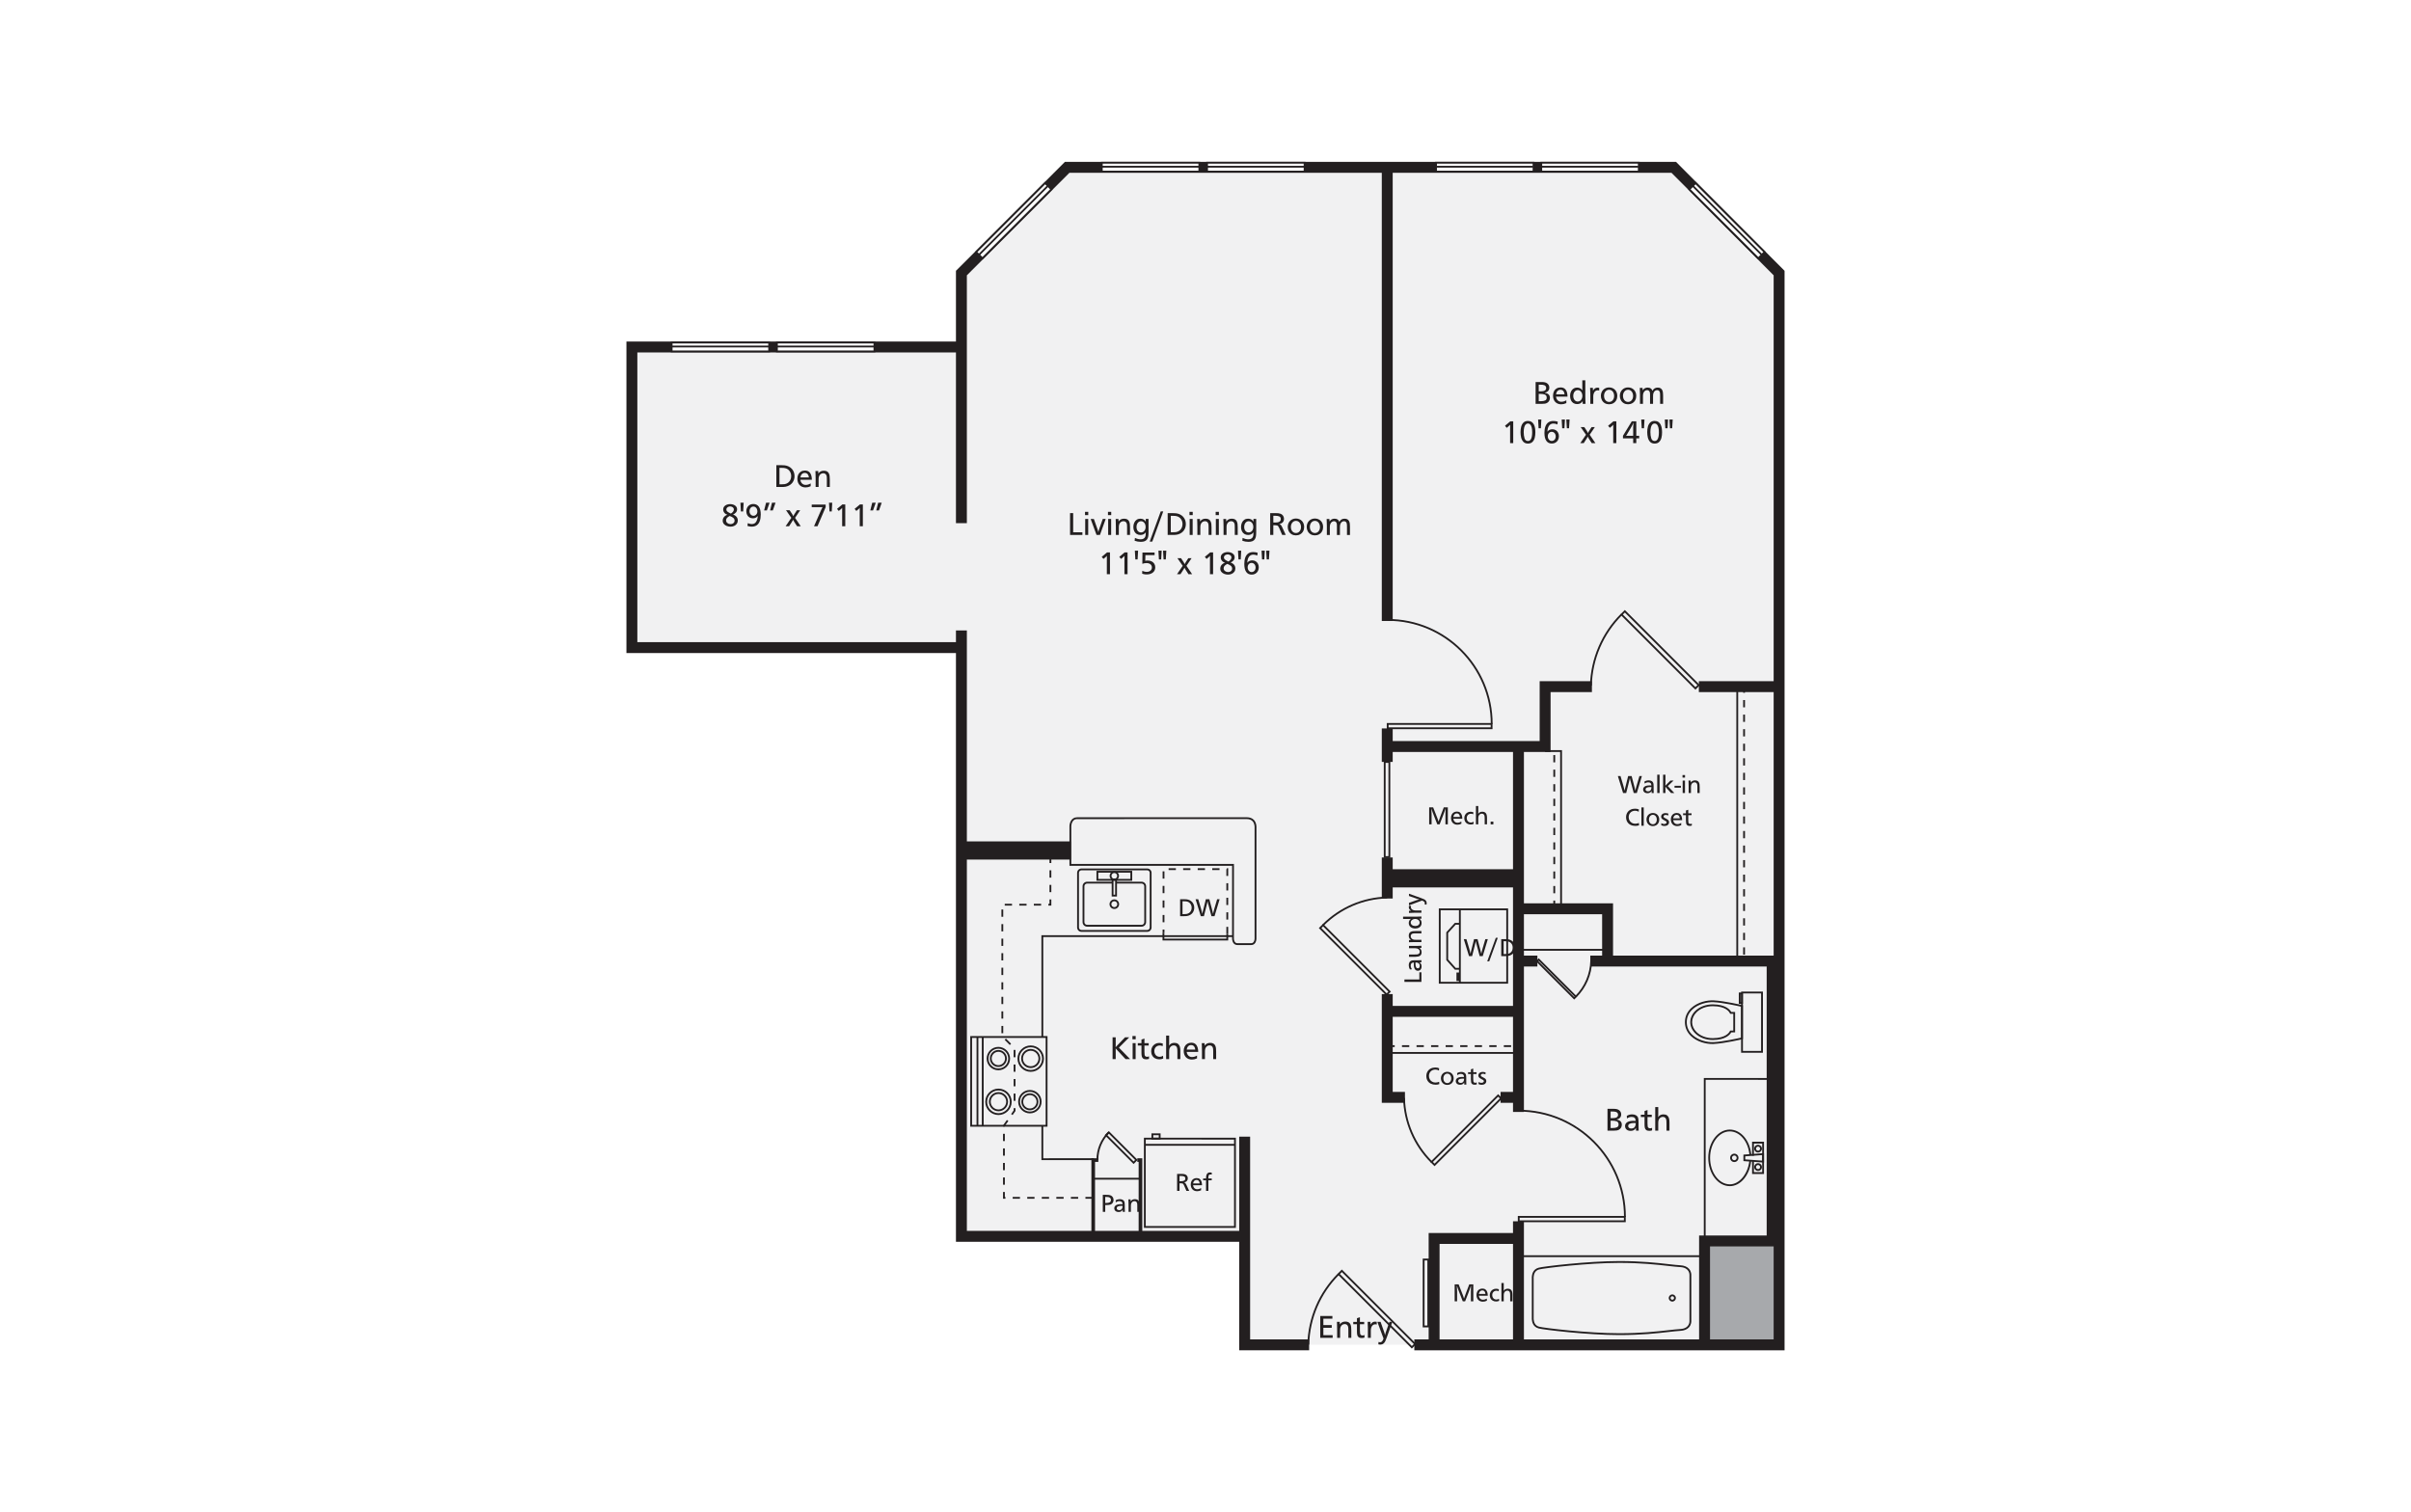 <?xml version="1.0" encoding="UTF-8"?><svg id="Layer_1" xmlns="http://www.w3.org/2000/svg" viewBox="0 0 998 626"><defs><style>.cls-1{fill:#231f20;}.cls-2{fill:#231f20;}.cls-3{fill:#fff;}.cls-4{fill:#f1f1f2;}.cls-5{fill:#a7a9ac;}</style></defs><rect class="cls-3" x="-15" y="-13" width="1028" height="652"/><polygon class="cls-4" points="515.177 511.73 397.982 511.73 397.982 268.048 261.679 268.048 261.679 143.549 397.982 143.549 397.982 112.778 442.079 69.05 692.562 69.05 736.437 112.778 736.437 556.695 515.177 556.695 515.177 511.73"/><rect class="cls-5" x="705.868" y="513.556" width="30.481" height="43.059"/><polygon class="cls-2" points="515.213 514.084 395.703 514.084 395.703 260.996 400.219 260.996 400.219 509.567 515.213 509.567 515.213 514.084"/><polygon class="cls-2" points="541.899 559 512.955 559 512.955 470.56 517.471 470.56 517.471 554.484 541.899 554.484 541.899 559"/><polygon class="cls-2" points="738.696 559 585.439 559 585.439 554.484 734.179 554.484 734.179 113.976 691.88 71.524 442.675 71.524 400.219 113.979 400.219 216.566 395.703 216.566 395.703 112.108 440.804 67.008 693.756 67.008 738.696 112.11 738.696 559"/><polygon class="cls-2" points="398.075 270.355 259.304 270.355 259.304 141.39 398.075 141.39 398.075 145.906 263.82 145.906 263.82 265.839 398.075 265.839 398.075 270.355"/><polygon class="cls-2" points="707.837 556.742 703.321 556.742 703.321 511.481 731.29 511.481 731.29 400.124 658.284 400.124 658.284 395.608 735.806 395.608 735.806 515.996 707.837 515.996 707.837 556.742"/><rect class="cls-2" x="629.225" y="395.608" width="7.153" height="4.516"/><rect class="cls-2" x="626.29" y="308.711" width="4.516" height="151.619"/><rect class="cls-2" x="626.29" y="505.595" width="4.516" height="50.869"/><rect class="cls-2" x="621.138" y="452.035" width="7.41" height="4.516"/><polygon class="cls-2" points="581.559 456.549 571.972 456.549 571.972 411.538 576.488 411.538 576.488 452.033 581.559 452.033 581.559 456.549"/><rect class="cls-2" x="571.972" y="301.559" width="4.516" height="13.859"/><rect class="cls-2" x="571.972" y="354.983" width="4.516" height="16.989"/><rect class="cls-2" x="703.214" y="282.002" width="33.063" height="4.516"/><rect class="cls-2" x="575.352" y="359.851" width="53.425" height="7.528"/><polygon class="cls-2" points="641.84 311.302 574.23 311.302 574.23 306.786 637.323 306.786 637.323 282.002 658.952 282.002 658.952 286.518 641.84 286.518 641.84 311.302"/><rect class="cls-2" x="571.972" y="69.221" width="4.516" height="187.853"/><polygon class="cls-2" points="595.888 556.692 591.372 556.692 591.372 510.448 628.547 510.448 628.547 514.964 595.888 514.964 595.888 556.692"/><rect class="cls-2" x="397.953" y="348.324" width="45.318" height="7.528"/><polygon class="cls-2" points="667.695 398.126 663.179 398.126 663.179 378.479 628.777 378.479 628.777 373.963 667.695 373.963 667.695 398.126"/><rect class="cls-2" x="574.234" y="416.432" width="54.544" height="4.516"/><path class="cls-2" d="M672.946,505.962h-44.663v-2.577h44.663v2.577ZM629.036,505.209h43.158v-1.073h-43.158v1.073Z"/><path class="cls-2" d="M672.992,503.759h-.752c0-24.031-19.55-43.582-43.579-43.582v-.752c24.444,0,44.331,19.887,44.331,44.334Z"/><path class="cls-2" d="M617.803,301.865h-43.77v-2.541h43.77v2.541ZM574.785,301.113h42.265v-1.037h-42.265v1.037Z"/><path class="cls-2" d="M617.846,299.7h-.752c0-23.54-19.149-42.691-42.686-42.691v-.752c23.952,0,43.438,19.488,43.438,43.443Z"/><path class="cls-2" d="M704.227,555.516h-74.243v-35.85h74.243v35.85ZM630.737,554.764h72.739v-34.346h-72.739v34.346Z"/><path class="cls-2" d="M692.231,538.832c-.814,0-1.475-.662-1.475-1.476s.661-1.475,1.475-1.475c.812,0,1.473.661,1.473,1.475s-.661,1.476-1.473,1.476ZM692.231,536.633c-.398,0-.723.325-.723.723,0,.399.325.724.723.724s.721-.325.721-.724c0-.398-.324-.723-.721-.723Z"/><path class="cls-2" d="M670.259,552.693c-12.996,0-31.281-2.187-33.36-2.741-2.543-.678-2.752-3.038-2.82-3.813l-.002-17.487c.07-.808.279-3.167,2.821-3.846,2.085-.554,20.38-2.741,33.36-2.741,9.201,0,15.715.735,20.471,1.274,1.973.223,3.532.399,4.815.467,1.588.085,2.797.577,3.591,1.462,1.018,1.137.957,2.499.953,2.557v19.129c.003.037.065,1.397-.953,2.535-.794.885-2.001,1.377-3.591,1.464-1.285.068-2.848.244-4.826.467-4.754.537-11.265,1.272-20.46,1.272ZM634.83,537.402v8.704c.098,1.087.441,2.633,2.264,3.119,2.058.549,20.225,2.716,33.165,2.716,9.153,0,15.639-.732,20.377-1.268,1.99-.224,3.561-.402,4.869-.472,3.929-.212,3.838-3.105,3.832-3.228v-19.168c.006-.142.098-3.037-3.832-3.247-1.305-.07-2.874-.248-4.86-.472-4.737-.535-11.227-1.269-20.386-1.269-12.925,0-31.102,2.167-33.165,2.716-1.823.487-2.167,2.032-2.266,3.151l.002,8.718Z"/><path class="cls-2" d="M573.991,412.287l-28.079-28.076,1.761-1.762,28.079,28.074-1.761,1.764ZM546.977,384.211l27.015,27.011.696-.7-27.015-27.009-.696.697Z"/><path class="cls-2" d="M547.923,383.225l-.532-.532c7.163-7.16,16.676-11.248,26.79-11.511l.019.752c-9.919.258-19.251,4.268-26.276,11.291Z"/><path class="cls-2" d="M593.817,482.796l-1.761-1.76,28.073-28.076,1.764,1.76-28.076,28.076ZM593.12,481.036l.696.695,27.011-27.011-.7-.695-27.008,27.011Z"/><path class="cls-2" d="M592.3,481.32c-7.16-7.161-11.248-16.676-11.511-26.79l.752-.019c.259,9.919,4.269,19.251,11.292,26.276l-.532.532Z"/><path class="cls-2" d="M572.801,355.178v-40.123l2.684-.002.003,40.121-2.687.004ZM573.553,315.808v38.617l1.182-.002-.003-38.615-1.179.001Z"/><path class="cls-2" d="M591.598,549.508l-2.688-.005.005-28.455h2.685l-.002,28.46ZM589.662,548.751l1.184.002.002-26.953h-1.181l-.005,26.951Z"/><path class="cls-2" d="M584.406,558.294l-30.842-30.851,1.882-1.882,30.846,30.846-1.887,1.887ZM554.629,527.443l29.777,29.786.822-.822-29.782-29.782-.817.817Z"/><path class="cls-2" d="M541.919,556.638l-.752-.019c.294-11.123,4.788-21.578,12.654-29.441l.532.532c-7.729,7.726-12.145,17.999-12.434,28.927Z"/><path class="cls-2" d="M651.608,413.81l-15.902-15.899,1.223-1.218,15.898,15.899-1.218,1.218ZM636.771,397.911l14.838,14.834.153-.153-14.833-14.836-.158.155Z"/><path class="cls-2" d="M652.568,412.866l-.532-.532c3.885-3.881,6.106-9.048,6.251-14.545l.752.02c-.15,5.691-2.448,11.038-6.471,15.057Z"/><path class="cls-1" d="M729.736,435.82h-9.034v-25.312h9.034v25.312ZM721.455,435.067h7.529v-23.808h-7.529v23.808Z"/><path class="cls-1" d="M708.965,430.538c-2.848,0-5.487-1.001-7.249-2.752-1.317-1.311-2.043-2.951-2.043-4.623s.724-3.312,2.041-4.621c1.763-1.752,4.403-2.753,7.254-2.753h.07c5.367.031,7.124,2.312,7.588,3.148.244-.008.622-.003,1.223-.005h.374v8.46l-.374.002c-.593.005-.977.005-1.224-.002-.47.842-2.236,3.117-7.587,3.146h-.073ZM708.968,416.54c-2.653,0-5.101.922-6.723,2.535-1.173,1.167-1.82,2.619-1.82,4.087s.647,2.92,1.822,4.089c1.622,1.611,4.067,2.534,6.718,2.534h.07c5.437-.029,6.79-2.427,7.006-2.906l.081-.179.432-.094.029.039c.221,0,.604-.002.888-.002l.006-3.479-.006-3.479c-.286.002-.669.002-.888,0l-.045.06-.418-.121-.079-.175c-.214-.48-1.555-2.877-7.006-2.908h-.067Z"/><path class="cls-1" d="M708.795,432.201c-2.6.002-6.256-.839-8.822-3.273-1.647-1.563-2.518-3.557-2.52-5.765h.752c.002,2.026.771,3.781,2.286,5.219,2.425,2.301,6.188,3.185,8.85,3.054,3.95-.2,9.979-1.551,11.363-1.871l-.006-6.401h.752l.006,6.997-.288.07c-.073.017-7.257,1.727-11.789,1.958-.187.009-.384.014-.585.014Z"/><path class="cls-1" d="M721.45,423.163h-.752l.006-6.4c-1.384-.32-7.413-1.671-11.363-1.876-2.63-.139-6.428.757-8.853,3.06-1.514,1.436-2.281,3.191-2.283,5.216h-.752c.002-2.207.871-4.199,2.517-5.762,2.763-2.623,6.808-3.397,9.41-3.266,4.532.235,11.716,1.945,11.789,1.962l.288.07-.006,6.995Z"/><path class="cls-1" d="M721.455,415.589h-1.699v-4.705h1.699v4.705ZM720.507,414.836h.195v-3.201h-.195v3.201Z"/><polygon class="cls-1" points="706.024 513.977 705.272 513.977 705.275 446.266 734.175 446.291 734.175 447.043 706.027 447.019 706.024 513.977"/><path class="cls-2" d="M716.032,491.05c-4.915-.003-8.916-5.257-8.919-11.714,0-6.458,4.001-11.711,8.919-11.711,4.482,0,8.288,4.394,8.853,10.222l-.749.071c-.526-5.439-4.01-9.541-8.104-9.541-4.504,0-8.167,4.917-8.167,10.959.003,6.042,3.666,10.959,8.167,10.962,3.933,0,7.483-4.253,8.082-9.681l.749.084c-.652,5.9-4.448,10.349-8.831,10.349Z"/><path class="cls-2" d="M717.898,481.07c-.958,0-1.736-.778-1.736-1.735v-.002c.003-.952.782-1.729,1.733-1.732.957,0,1.733.778,1.733,1.736,0,.952-.775,1.729-1.73,1.732ZM716.914,479.337c.002.54.441.981.983.981.539-.003.98-.443.98-.98,0-.543-.44-.984-.98-.984-.539.003-.98.443-.983.983Z"/><polygon class="cls-2" points="730.183 486.006 725.257 486.006 725.254 480.329 726.006 480.329 726.009 485.254 729.431 485.254 729.431 473.416 726.006 473.416 726.006 478.447 725.254 478.447 725.254 472.663 730.183 472.663 730.183 486.006"/><polygon class="cls-2" points="725.687 480.967 721.668 480.673 721.668 478 725.599 477.714 725.655 478.466 722.42 478.699 722.42 479.973 725.743 480.214 725.687 480.967"/><polygon class="cls-2" points="730.188 481.296 725.687 480.967 725.743 480.214 729.433 480.485 729.431 478.19 725.655 478.464 725.599 477.712 730.183 477.382 730.188 481.296"/><path class="cls-2" d="M727.721,477.121c-.882,0-1.6-.715-1.6-1.596,0-.882.718-1.6,1.602-1.6.884.003,1.599.723,1.594,1.602,0,.879-.715,1.594-1.596,1.594ZM727.721,474.677c-.467,0-.848.381-.848.848,0,.464.381.844.848.844.464,0,.844-.379.844-.844.002-.466-.376-.845-.844-.848Z"/><path class="cls-2" d="M727.713,484.743c-.422,0-.82-.164-1.122-.464-.303-.302-.47-.704-.47-1.133,0-.877.717-1.596,1.599-1.599.43.002.831.169,1.133.47s.466.704.464,1.13c-.002.882-.709,1.616-1.603,1.596ZM727.72,482.299c-.466.003-.847.382-.847.847,0,.226.088.44.249.599.161.161.413.24.597.246.466,0,.845-.379.845-.845,0-.226-.087-.438-.244-.597-.161-.159-.373-.248-.601-.249Z"/><rect class="cls-2" x="628.212" y="392.83" width="37.351" height=".752"/><path class="cls-2" d="M472.54,383.618h-22.552c-1.031,0-1.869-.839-1.869-1.87v-14.854c0-1.031.838-1.87,1.869-1.87h10.357v.752h-10.357c-.615,0-1.117.501-1.117,1.117v14.854c0,.617.501,1.118,1.117,1.118h22.552c.615,0,1.117-.501,1.117-1.118v-14.854c0-.616-.501-1.117-1.117-1.117h-10.415v-.752h10.415c1.031,0,1.869.839,1.869,1.87v14.854c0,1.032-.838,1.87-1.869,1.87Z"/><path class="cls-2" d="M474.869,385.759h-27.208c-.991,0-1.798-.806-1.798-1.796v-22.644c0-.981.806-1.779,1.798-1.779h27.208c.992,0,1.799.798,1.799,1.779v22.644c0,.991-.807,1.796-1.799,1.796ZM447.661,360.292c-.577,0-1.045.461-1.045,1.027v22.644c0,.576.469,1.044,1.045,1.044h27.208c.577,0,1.047-.468,1.047-1.044v-22.644c0-.566-.47-1.027-1.047-1.027h-27.208Z"/><path class="cls-2" d="M461.26,376.302c-1.095,0-1.985-.888-1.985-1.981s.89-1.982,1.985-1.982c1.093,0,1.981.889,1.981,1.982s-.888,1.981-1.981,1.981ZM461.26,373.091c-.679,0-1.233.552-1.233,1.23,0,.677.553,1.229,1.233,1.229.677,0,1.229-.552,1.229-1.229,0-.678-.552-1.23-1.229-1.23Z"/><path class="cls-2" d="M468.664,364.622h-14.797v-4.111h14.797v4.111ZM454.619,363.87h13.293v-2.606h-13.293v2.606Z"/><path class="cls-2" d="M462.351,371.139h-2.184v-7.362h2.184v7.362ZM460.92,370.387h.679v-5.858h-.679v5.858Z"/><path class="cls-2" d="M461.26,364.531c-1.069,0-1.938-.869-1.938-1.937,0-1.066.869-1.934,1.938-1.934,1.066,0,1.934.868,1.934,1.934,0,1.068-.868,1.937-1.934,1.937ZM461.26,361.413c-.654,0-1.185.53-1.185,1.182,0,.653.532,1.185,1.185,1.185.652,0,1.182-.532,1.182-1.185,0-.652-.53-1.182-1.182-1.182Z"/><path class="cls-2" d="M488.488,372.255h1.456c.498,0,.891.017,1.179.052.47.044.908.166,1.312.362.405.197.747.449,1.027.754.279.305.495.658.648,1.057.152.4.228.838.228,1.315,0,.381-.056.747-.167,1.097s-.269.665-.47.944c-.203.279-.45.523-.741.731-.292.208-.616.37-.973.487-.178.062-.357.108-.535.139-.179.031-.375.054-.59.07s-.472.023-.774.023h-1.601v-7.029ZM489.491,373.119v5.311h.515c.464,0,.815-.017,1.055-.051.241-.035.482-.101.726-.201.306-.134.569-.319.79-.556s.391-.515.509-.833c.118-.32.178-.661.178-1.025,0-.278-.04-.549-.118-.812-.079-.265-.193-.504-.34-.72-.148-.217-.324-.405-.53-.566-.206-.161-.433-.283-.679-.365-.158-.062-.359-.107-.604-.136s-.57-.044-.976-.044h-.525Z"/><path class="cls-2" d="M504.847,372.255l-2.109,7.029h-1.276l-1.219-4.616c-.055-.148-.104-.307-.147-.479-.043-.171-.087-.371-.133-.602-.046-.23-.084-.402-.111-.519-.158.782-.275,1.315-.35,1.6l-1.158,4.616h-1.296l-2.16-7.029h1.096l1.213,4.111c.223.755.388,1.402.494,1.94.062-.367.131-.717.206-1.049s.154-.64.237-.921l1.013-4.081h1.44l1.075,4.111c.031.117.098.388.198.813.101.426.197.801.285,1.127.089-.549.244-1.195.463-1.94l1.204-4.111h1.034Z"/><path class="cls-2" d="M508.39,386.712h-.752v-3.011h.752v3.011ZM482.004,386.11h-.752v-1.298h.752v1.298ZM482.004,381.801h-.752v-3.011h.752v3.011ZM508.39,380.69h-.752v-3.012h.752v3.012ZM482.004,375.779h-.752v-3.012h.752v3.012ZM508.39,374.668h-.752v-3.011h.752v3.011ZM482.004,369.756h-.752v-3.011h.752v3.011ZM508.39,368.646h-.752v-3.011h.752v3.011ZM482.004,363.734h-.752v-3.011h.752v3.011ZM508.39,362.623h-.752v-2.813h.178v-.376h.574v3.189ZM504.805,360.186h-3.011v-.752h3.011v.752ZM498.783,360.186h-3.012v-.752h3.012v.752ZM492.76,360.186h-3.011v-.752h3.011v.752ZM486.738,360.186h-3.011v-.752h3.011v.752Z"/><polygon class="cls-2" points="508.389 389.339 481.21 389.339 481.21 386.109 481.962 386.109 481.962 388.587 507.637 388.587 507.637 386.725 508.389 386.725 508.389 389.339"/><polygon class="cls-1" points="431.087 480.259 431.084 466.022 431.836 466.022 431.839 479.507 452.777 479.501 452.777 480.253 431.087 480.259"/><path class="cls-1" d="M433.595,466.429h-31.975v-37.505h31.975v37.505ZM402.372,465.677h30.471v-36h-30.471v36Z"/><path class="cls-1" d="M426.305,460.918c-2.67,0-4.842-2.171-4.842-4.841,0-2.668,2.172-4.838,4.842-4.838,2.667,0,4.837,2.17,4.837,4.838,0,2.67-2.17,4.841-4.837,4.841ZM426.305,451.991c-2.255,0-4.09,1.832-4.09,4.086,0,2.255,1.835,4.089,4.09,4.089,2.253,0,4.085-1.834,4.085-4.089,0-2.253-1.832-4.086-4.085-4.086Z"/><path class="cls-1" d="M426.305,459.641c-1.937,0-3.515-1.579-3.519-3.521,0-1.941,1.579-3.519,3.519-3.519,1.942,0,3.52,1.579,3.52,3.519,0,1.942-1.579,3.521-3.52,3.521ZM426.305,453.353c-1.525,0-2.767,1.241-2.767,2.767.003,1.526,1.244,2.769,2.767,2.769,1.526,0,2.768-1.243,2.768-2.769s-1.242-2.767-2.768-2.767Z"/><path class="cls-1" d="M413.263,443.077c-2.668,0-4.84-2.171-4.842-4.84,0-1.295.504-2.513,1.421-3.428.913-.912,2.125-1.413,3.413-1.413h.006c2.668,0,4.84,2.171,4.84,4.841h0c.002,1.292-.499,2.507-1.411,3.42-.914.916-2.13,1.419-3.426,1.419ZM413.255,434.148c-1.087,0-2.11.424-2.88,1.193-.775.774-1.201,1.802-1.201,2.896.002,2.253,1.836,4.087,4.09,4.087,1.094,0,2.122-.426,2.893-1.198.77-.772,1.193-1.798,1.192-2.889h0c0-2.255-1.834-4.089-4.088-4.089h-.005Z"/><path class="cls-1" d="M413.26,441.713c-1.94,0-3.519-1.579-3.519-3.521,0-1.941,1.579-3.519,3.519-3.519,1.942,0,3.52,1.579,3.52,3.519,0,1.942-1.579,3.521-3.52,3.521ZM413.26,435.425c-1.525,0-2.767,1.241-2.767,2.767s1.241,2.769,2.767,2.769c1.526,0,2.768-1.243,2.768-2.769s-1.242-2.767-2.768-2.767Z"/><path class="cls-1" d="M413.305,461.602c-3.014,0-5.466-2.45-5.466-5.463s2.452-5.463,5.466-5.463,5.466,2.45,5.466,5.463-2.452,5.463-5.466,5.463ZM413.305,451.428c-2.599,0-4.714,2.114-4.714,4.711s2.115,4.711,4.714,4.711,4.714-2.114,4.714-4.711-2.115-4.711-4.714-4.711Z"/><path class="cls-1" d="M413.305,460.047c-2.184,0-3.961-1.777-3.961-3.962,0-2.182,1.775-3.957,3.958-3.957,2.186,0,3.964,1.777,3.964,3.962,0,2.182-1.777,3.957-3.961,3.957ZM413.302,452.88c-1.767,0-3.206,1.438-3.206,3.205,0,1.769,1.44,3.21,3.209,3.21s3.208-1.438,3.208-3.205c0-1.769-1.441-3.21-3.211-3.21Z"/><path class="cls-1" d="M426.649,443.721c-3.013,0-5.466-2.45-5.47-5.463,0-3.013,2.453-5.463,5.47-5.463,3.013,0,5.463,2.45,5.463,5.463s-2.451,5.463-5.463,5.463ZM426.649,433.546c-2.601,0-4.717,2.114-4.717,4.711.003,2.597,2.119,4.711,4.717,4.711s4.711-2.114,4.711-4.711-2.113-4.711-4.711-4.711Z"/><path class="cls-1" d="M426.649,442.165c-2.183,0-3.958-1.777-3.958-3.961,0-2.182,1.775-3.957,3.958-3.957,2.184,0,3.961,1.775,3.961,3.957,0,2.184-1.777,3.961-3.961,3.961ZM426.649,434.999c-1.767,0-3.206,1.438-3.206,3.205,0,1.769,1.439,3.208,3.206,3.208,1.769,0,3.209-1.439,3.209-3.208,0-1.767-1.44-3.205-3.209-3.205Z"/><rect class="cls-1" x="406.414" y="429.241" width=".752" height="36.9"/><rect class="cls-1" x="404.229" y="429.241" width=".752" height="36.9"/><path class="cls-1" d="M452.312,496.253h-3.011v-.752h3.011v.752ZM446.29,496.253h-3.012v-.752h3.012v.752ZM440.268,496.253h-3.011v-.752h3.011v.752ZM434.246,496.253h-3.011v-.752h3.011v.752ZM428.223,496.253h-3.011v-.752h3.011v.752ZM422.201,496.253h-3.011v-.752h3.011v.752ZM416.179,496.253h-.987v-2.776h.752v2.024h.234v.752ZM415.944,490.465h-.752v-3.01h.752v3.01ZM415.943,484.443h-.752v-3.012h.752v3.012ZM415.191,478.421l-.001-3.012h.752l.001,3.012h-.752ZM415.19,472.399l-.001-3.012h.752l.001,3.012h-.752ZM415.941,466.375h-.752v-.501l1.597-2.238.613.436-1.458,2.043v.26ZM419.147,461.621l-.613-.436,1.054-1.478v-.957h.752v1.198l-1.193,1.673ZM420.34,455.74h-.752v-3.012h.752v3.012ZM420.339,449.718h-.752v-3.012h.752v3.012ZM420.338,443.694h-.752v-3.01h.752v3.01ZM419.586,437.672l-.001-3.01h.752l.001,3.01h-.752ZM417.994,432.621l-2.128-2.131.532-.532,2.128,2.131-.532.532ZM415.277,427.722h-.752v-3.012h.752v3.012ZM415.277,421.7h-.752v-3.012h.752v3.012ZM415.277,415.678h-.752v-3.012h.752v3.012ZM414.524,409.655l-.001-3.01h.752l.001,3.01h-.752ZM415.276,403.633h-.752v-3.01h.752v3.01ZM414.524,397.611l-.001-3.011h.752l.001,3.011h-.752ZM415.275,391.589h-.752v-3.011h.752v3.011ZM415.275,385.566h-.752v-3.011h.752v3.011ZM415.274,379.544h-.752v-3.011h.752v3.011ZM435.18,374.897h-1.215v-.752h.463v-1.796h.752v2.548ZM430.953,374.897h-3.011v-.752h3.011v.752ZM424.931,374.897h-3.011v-.752h3.011v.752ZM418.909,374.897h-3.012v-.752h3.012v.752ZM435.18,369.338h-.752v-3.011h.752v3.011ZM435.18,363.316h-.752v-3.012h.752v3.012ZM435.18,357.293h-.752v-3.011h.752v3.011Z"/><polygon class="cls-1" points="431.088 429.214 431.081 387.171 510.351 387.171 510.351 387.923 431.834 387.923 431.84 429.214 431.088 429.214"/><path class="cls-1" d="M517.871,391.232h-5.647c-.591,0-1.082-.194-1.46-.577-.768-.778-.758-2.061-.758-2.115l.015-30.123h-67.333v-16.363c.02-1.286.703-3.707,3.14-3.707l70.246-.017c1.292,0,2.301.39,3.001,1.159,1.179,1.298,1.012,3.19,1.004,3.27l.002,45.787c.002.048.014,1.33-.751,2.109-.378.384-.868.578-1.459.578ZM443.44,357.665h67.334l-.001.376-.015,30.505c0,.015-.002,1.032.543,1.583.235.237.537.352.922.352h5.647c.385,0,.687-.115.921-.352.543-.55.537-1.566.537-1.577v-45.829c.003-.052.141-1.683-.814-2.732-.551-.603-1.371-.909-2.441-.909l-70.246.017c-2.305,0-2.386,2.841-2.388,2.962v15.605Z"/><path class="cls-1" d="M511.58,508.317l-38.066-.003v-37.308l38.062.003.003,37.308ZM474.267,507.562l36.561.003-.003-35.804-36.558-.003v35.804Z"/><rect class="cls-1" x="473.891" y="473.564" width="37.395" height=".752"/><path class="cls-1" d="M480.406,471.735h-3.777v-2.535h3.777v2.535ZM477.381,470.983h2.273v-1.031h-2.273v1.031Z"/><path class="cls-1" d="M487.242,485.973h1.685c.422,0,.738.012.948.039.211.026.424.076.64.152.238.079.443.198.615.357.172.159.306.353.403.579.096.228.145.469.145.726,0,.454-.133.82-.398,1.103-.265.283-.628.464-1.09.543.224.107.39.221.5.342.111.122.236.331.377.625l1.182,2.563h-1.151l-.905-2.11c-.137-.316-.257-.542-.36-.676-.103-.136-.229-.228-.378-.274-.149-.046-.361-.07-.635-.07h-.576v3.129h-1.004v-7.029ZM488.246,486.839v2.171h.621c1.185,0,1.777-.365,1.777-1.096,0-.44-.155-.729-.465-.868-.309-.138-.713-.207-1.209-.207h-.724Z"/><path class="cls-1" d="M493.85,490.672c.069.511.256.915.563,1.212s.693.444,1.155.444c.275,0,.542-.039.802-.118s.53-.201.808-.365v.916c-.312.136-.595.235-.849.292-.254.059-.522.088-.802.088-.399,0-.76-.065-1.086-.197-.327-.13-.604-.317-.834-.56s-.406-.537-.53-.882c-.123-.345-.185-.723-.185-1.134,0-.526.1-.989.299-1.39.199-.402.484-.714.857-.935s.795-.331,1.268-.331c.556,0,.999.136,1.33.409s.566.633.705,1.079c.139.446.209.936.209,1.472h-3.711ZM493.86,489.926h2.743c-.035-.282-.1-.529-.196-.744-.096-.214-.238-.387-.427-.517s-.42-.195-.695-.195c-.377,0-.692.129-.944.389-.252.259-.412.614-.481,1.068Z"/><path class="cls-1" d="M501.585,485.459v.797c-.179-.042-.343-.062-.494-.062-.385,0-.631.122-.741.368-.11.244-.165.593-.165,1.042v.268h1.4v.746h-1.4v4.385h-.957v-4.385h-1.214v-.746h1.214c0-.474.039-.893.116-1.258s.238-.664.484-.896c.245-.231.6-.347,1.062-.347.217,0,.448.029.695.088Z"/><path class="cls-1" d="M456.49,494.648h1.392c.5,0,.874.015,1.121.043.246.029.466.082.658.158.392.141.703.381.932.723.229.341.344.734.344,1.176,0,.294-.05.568-.152.82s-.245.472-.432.659c-.187.186-.409.331-.667.435-.182.068-.405.119-.669.152-.265.033-.587.048-.967.048h-.556v2.815h-1.003v-7.029ZM457.492,495.513v2.495h.545c.537,0,.975-.088,1.314-.265s.508-.509.508-.995c0-.234-.053-.438-.159-.616-.106-.176-.259-.316-.46-.416s-.444-.163-.732-.183c-.222-.014-.561-.02-1.017-.02Z"/><path class="cls-1" d="M461.801,496.912c.282-.164.56-.285.837-.361.276-.074.572-.113.888-.113.484,0,.889.091,1.217.276.327.184.555.444.682.78.106.282.159.758.159,1.43v1.004c0,.387.004.726.012,1.015.009.291.022.534.039.734h-.874c-.007-.121-.011-.254-.011-.401,0-.183.004-.344.011-.484-.199.333-.436.576-.71.729-.275.152-.614.229-1.019.229-.357,0-.671-.064-.944-.19-.272-.127-.482-.308-.628-.543-.146-.235-.219-.508-.219-.816,0-.271.06-.511.178-.718s.292-.384.522-.531c.23-.145.511-.254.844-.327.333-.071.717-.108,1.153-.108.261,0,.501.008.72.022-.007-.443-.115-.768-.324-.975-.21-.207-.53-.313-.963-.313-.281,0-.539.039-.771.116-.234.077-.482.204-.746.379l-.052-.834ZM464.677,499.243c-.213-.02-.385-.031-.519-.031-1.27,0-1.904.327-1.904.978,0,.158.041.297.124.416.082.121.199.215.35.283.151.07.323.104.515.104.354,0,.636-.077.849-.232s.364-.362.453-.622c.09-.262.134-.559.134-.896Z"/><path class="cls-1" d="M467.982,496.527l.046.817c.391-.604.98-.905,1.77-.905.433,0,.779.079,1.04.237.26.158.453.367.576.625.124.259.204.543.242.854s.057.687.057,1.13v2.393h-.947v-2.321c0-.37-.005-.641-.018-.809-.012-.17-.033-.32-.064-.45-.072-.276-.203-.484-.391-.628-.189-.144-.424-.217-.705-.217-.316,0-.597.094-.844.283s-.42.447-.52.772c-.031.093-.056.201-.074.325-.019.122-.03.257-.033.401-.004.144-.005.396-.005.757v1.888h-.957v-2.543c-.007-.291-.012-.559-.015-.805-.003-.244-.009-.535-.018-.87s-.02-.645-.033-.933h.895Z"/><polygon class="cls-1" points="453.273 512.231 451.767 512.231 451.767 479.506 454.639 479.506 454.639 481.01 453.273 481.01 453.273 512.231"/><polygon class="cls-1" points="472.833 512.231 471.327 512.231 471.327 481.01 470.774 481.01 470.774 479.506 472.833 479.506 472.833 512.231"/><rect class="cls-1" x="452.599" y="487.594" width="19.487" height=".752"/><path class="cls-1" d="M469.241,481.887l-11.957-11.957,1.691-1.693,11.953,11.957-1.688,1.693ZM458.35,469.93l10.89,10.893.626-.628-10.89-10.893-.626.628Z"/><path class="cls-1" d="M454.623,480.176l-.752-.003c.01-4.408,1.731-8.549,4.844-11.662l.532.532c-2.971,2.97-4.614,6.923-4.624,11.132Z"/><path class="cls-2" d="M701.79,285.531l-31.111-31.12,1.897-1.895,31.116,31.114-1.902,1.901ZM671.744,254.411l30.046,30.055.837-.836-30.051-30.049-.833.83Z"/><path class="cls-2" d="M658.901,283.862l-.752-.02c.296-11.221,4.832-21.774,12.771-29.715l.532.532c-7.803,7.804-12.261,18.175-12.552,29.203Z"/><path class="cls-2" d="M628.686,433.45h-.173v-.752h.173v.752ZM625.501,433.45h-3.01v-.752h3.01v.752ZM619.479,433.45h-3.012v-.752h3.012v.752ZM613.457,433.45h-3.012v-.752h3.012v.752ZM607.435,433.45h-3.012v-.752h3.012v.752ZM601.411,433.45h-3.01v-.752h3.01v.752ZM595.389,433.45h-3.01v-.752h3.01v.752ZM589.367,433.45h-3.012v-.752h3.012v.752ZM583.346,433.45h-3.012v-.752h3.012v.752ZM577.323,433.45h-3.012v-.752h3.012v.752Z"/><rect class="cls-2" x="574.217" y="435.521" width="54.47" height=".752"/><path class="cls-2" d="M722.31,395.202h-.752v-3.011h.752v3.011ZM722.31,389.18h-.752v-3.011h.752v3.011ZM722.31,383.158h-.752v-3.012h.752v3.012ZM722.31,377.135h-.752v-3.011h.752v3.011ZM722.31,371.113h-.752v-3.011h.752v3.011ZM722.31,365.091h-.752v-3.011h.752v3.011ZM722.31,359.069h-.752v-3.011h.752v3.011ZM722.31,353.047h-.752v-3.012h.752v3.012ZM722.31,347.024h-.752v-3.011h.752v3.011ZM722.31,341.002h-.752v-3.011h.752v3.011ZM722.31,334.979h-.752v-3.011h.752v3.011ZM722.31,328.957h-.752v-3.011h.752v3.011ZM722.31,322.935h-.752v-3.012h.752v3.012ZM722.31,316.913h-.752v-3.011h.752v3.011ZM722.31,310.89h-.752v-3.011h.752v3.011ZM722.31,304.868h-.752v-3.011h.752v3.011ZM722.31,298.846h-.752v-3.011h.752v3.011ZM722.31,292.824h-.752v-3.012h.752v3.012ZM722.31,286.801h-.752v-3.011h.752v3.011Z"/><rect class="cls-2" x="718.735" y="283.696" width=".752" height="113.9"/><path class="cls-2" d="M643.74,375.823h-.752v-3.011h.752v3.011ZM643.74,369.801h-.752v-3.012h.752v3.012ZM643.74,363.778h-.752v-3.011h.752v3.011ZM643.74,357.756h-.752v-3.011h.752v3.011ZM643.74,351.733h-.752v-3.011h.752v3.011ZM643.74,345.712h-.752v-3.011h.752v3.011ZM643.74,339.69h-.752v-3.012h.752v3.012ZM643.74,333.667h-.752v-3.011h.752v3.011ZM643.74,327.645h-.752v-3.011h.752v3.011ZM643.74,321.622h-.752v-3.011h.752v3.011ZM643.74,315.6h-.752v-3.011h.752v3.011Z"/><polygon class="cls-2" points="646.563 375.916 645.811 375.916 645.811 311.298 639.555 311.298 639.555 310.546 646.563 310.546 646.563 375.916"/><path class="cls-2" d="M624.26,407.22h-28.677v-31.147h28.677v31.147ZM596.335,406.468h27.172v-29.642h-27.172v29.642Z"/><polygon class="cls-2" points="604.29 401.432 602.226 401.432 598.677 397.483 598.677 385.95 602.226 382.048 604.29 382.048 604.29 382.8 602.56 382.8 599.429 386.241 599.429 397.195 602.56 400.68 604.29 400.68 604.29 401.432"/><rect class="cls-2" x="603.914" y="376.45" width=".752" height="30.614"/><rect class="cls-2" x="602.882" y="402.608" width="1.504" height="3.513"/><path class="cls-2" d="M615.868,388.785l-2.11,7.029h-1.275l-1.22-4.616c-.054-.148-.104-.307-.145-.479-.043-.171-.088-.371-.135-.602-.046-.23-.082-.402-.11-.519-.158.782-.274,1.315-.35,1.6l-1.158,4.616h-1.295l-2.16-7.029h1.096l1.213,4.111c.223.755.387,1.402.494,1.94.062-.367.13-.717.206-1.049s.155-.64.237-.921l1.014-4.081h1.439l1.076,4.111c.031.117.096.388.198.813.101.426.195.801.285,1.127.09-.549.243-1.195.463-1.94l1.204-4.111h1.034Z"/><path class="cls-2" d="M619.99,388.224l-3.535,9.743h-.839l3.561-9.743h.812Z"/><path class="cls-2" d="M621.41,388.785h1.456c.498,0,.89.017,1.179.052.469.044.907.166,1.311.362.406.197.748.449,1.028.754.279.305.495.658.648,1.057.152.4.229.838.229,1.315,0,.381-.056.747-.167,1.097s-.269.665-.472.944c-.201.279-.449.523-.74.731-.292.208-.616.37-.974.487-.178.062-.356.108-.535.139-.178.031-.374.054-.588.07-.215.015-.474.023-.775.023h-1.6v-7.029ZM622.415,389.65v5.311h.514c.463,0,.816-.017,1.056-.051.24-.035.481-.101.726-.201.305-.134.568-.319.789-.556s.392-.515.509-.833c.119-.32.178-.661.178-1.025,0-.278-.04-.549-.119-.812-.079-.265-.192-.504-.339-.72-.147-.217-.325-.405-.531-.566-.206-.161-.432-.283-.678-.365-.158-.062-.361-.107-.605-.136-.246-.029-.571-.044-.975-.044h-.525Z"/><path class="cls-2" d="M635.646,158.153h2.142c.422,0,.704.003.845.01.141.006.296.021.463.043.681.093,1.22.342,1.617.748s.597.912.597,1.517c0,.583-.17,1.048-.512,1.397-.341.349-.814.594-1.419.735.672.093,1.204.313,1.599.661.393.348.591.849.591,1.501,0,.44-.108.843-.325,1.206s-.518.648-.907.856c-.246.132-.532.226-.856.281-.325.055-.744.083-1.261.083h-2.574v-9.038ZM636.937,159.264v2.739h.918c1.444,0,2.165-.457,2.165-1.37,0-.313-.077-.566-.231-.761-.155-.194-.353-.334-.594-.42-.243-.086-.483-.139-.723-.159-.24-.02-.532-.03-.874-.03h-.661ZM636.937,163.062v3.03h.986c.644,0,1.19-.101,1.641-.3.45-.2.675-.583.675-1.146,0-.66-.248-1.089-.744-1.287-.495-.198-1.124-.297-1.882-.297h-.675Z"/><path class="cls-2" d="M644.088,164.193c.088.657.33,1.176.724,1.558s.89.573,1.486.573c.353,0,.696-.051,1.032-.152.334-.101.681-.258,1.038-.47v1.178c-.401.176-.764.303-1.091.378-.327.074-.672.112-1.032.112-.512,0-.977-.084-1.396-.252s-.777-.408-1.073-.721-.523-.691-.681-1.134c-.159-.443-.238-.93-.238-1.459,0-.675.129-1.27.384-1.786s.622-.916,1.102-1.201c.478-.285,1.022-.426,1.631-.426.714,0,1.285.175,1.71.525s.727.813.905,1.387c.179.573.268,1.204.268,1.892h-4.77ZM644.102,163.234h3.526c-.043-.361-.127-.68-.251-.956-.124-.276-.306-.498-.549-.665-.243-.167-.54-.252-.893-.252-.486,0-.89.167-1.215.5-.324.333-.529.791-.618,1.373Z"/><path class="cls-2" d="M656.216,157.432v6.669c0,.344.011.863.033,1.555.023.693.043,1.204.06,1.535h-1.196v-1.118c-.269.412-.59.717-.96.915-.371.197-.814.296-1.331.296-.577,0-1.087-.137-1.528-.41-.441-.274-.78-.666-1.017-1.178-.235-.511-.353-1.107-.353-1.787,0-.516.067-.981.201-1.396s.334-.781.599-1.098c.265-.318.573-.557.927-.718.353-.161.743-.241,1.17-.241.939,0,1.671.384,2.198,1.151,0-.067-.005-.159-.011-.278s-.012-.238-.02-.354c-.006-.117-.009-.208-.009-.275v-3.268h1.237ZM653.124,161.5c-.279,0-.531.057-.76.172s-.429.279-.601.495-.305.474-.398.773c-.091.299-.138.617-.138.952,0,.687.173,1.25.522,1.688.348.439.792.658,1.334.658.365,0,.693-.102.984-.307s.52-.489.687-.853c.167-.363.251-.763.251-1.199,0-.44-.082-.844-.248-1.21-.166-.365-.392-.652-.681-.859-.288-.207-.607-.31-.953-.31Z"/><path class="cls-2" d="M658.208,160.567h1.139l.059,1.178c.198-.414.458-.728.777-.943.32-.214.692-.321,1.116-.321.22,0,.443.029.669.086v1.125c-.212-.075-.407-.112-.584-.112-.427,0-.783.125-1.065.374s-.487.566-.616.953c-.127.386-.19.788-.19,1.207v3.077h-1.218v-4.036c0-.652-.029-1.514-.087-2.587Z"/><path class="cls-2" d="M669.455,163.895c0,.671-.144,1.271-.433,1.8s-.695.94-1.22,1.234c-.523.293-1.111.44-1.764.44-.644,0-1.223-.149-1.735-.447-.512-.298-.915-.715-1.206-1.25-.291-.536-.436-1.128-.436-1.777,0-.511.082-.98.248-1.406s.402-.796.709-1.111c.306-.316.669-.559,1.087-.731.416-.172.867-.258,1.348-.258.484,0,.938.084,1.357.252.419.167.783.41,1.093.727s.545.693.709,1.125c.163.432.244.899.244,1.402ZM668.151,163.926c0-.362-.053-.705-.155-1.027-.104-.323-.251-.597-.438-.825s-.407-.403-.661-.527-.531-.186-.831-.186c-.604,0-1.105.239-1.504.716s-.599,1.08-.599,1.808c0,.481.09.915.268,1.298.178.385.427.682.748.895s.682.318,1.088.318c.393,0,.748-.104,1.066-.315.317-.21.566-.504.748-.884.181-.379.271-.803.271-1.271Z"/><path class="cls-2" d="M677.303,163.895c0,.671-.144,1.271-.433,1.8s-.695.94-1.22,1.234c-.523.293-1.111.44-1.764.44-.644,0-1.223-.149-1.735-.447-.512-.298-.915-.715-1.206-1.25-.291-.536-.436-1.128-.436-1.777,0-.511.082-.98.248-1.406s.402-.796.709-1.111c.306-.316.669-.559,1.087-.731.416-.172.867-.258,1.348-.258.484,0,.938.084,1.357.252.419.167.783.41,1.093.727s.545.693.709,1.125c.163.432.244.899.244,1.402ZM676,163.926c0-.362-.053-.705-.155-1.027-.104-.323-.251-.597-.438-.825s-.407-.403-.661-.527-.531-.186-.831-.186c-.604,0-1.105.239-1.504.716s-.599,1.08-.599,1.808c0,.481.09.915.268,1.298.178.385.427.682.748.895s.682.318,1.088.318c.393,0,.748-.104,1.066-.315.317-.21.566-.504.748-.884.181-.379.271-.803.271-1.271Z"/><path class="cls-2" d="M679.903,160.567l.073,1.066c.119-.242.28-.452.483-.628s.44-.312.71-.407c.272-.095.568-.142.89-.142.498,0,.915.114,1.247.341.333.228.568.557.704.99.441-.887,1.169-1.33,2.184-1.33.472,0,.859.09,1.159.272.299.18.525.42.678.717.152.298.254.633.305,1.006.05.373.076.793.076,1.261v3.48h-1.23v-3.235c0-.428-.008-.758-.023-.992-.015-.234-.043-.419-.084-.556-.172-.604-.551-.906-1.137-.906-.176,0-.348.031-.512.093-.166.062-.317.154-.454.278-.138.123-.257.269-.357.436-.102.168-.181.355-.238.563-.048.154-.081.337-.096.549-.015.212-.023.534-.023.967v2.805h-1.244v-3.401c0-.458-.005-.771-.015-.939-.011-.167-.037-.32-.076-.457-.084-.282-.221-.501-.413-.658-.192-.157-.419-.235-.682-.235-.331,0-.628.098-.895.294-.268.197-.475.469-.624.817-.15.349-.224.741-.224,1.178v3.401h-1.232v-3.725c0-1.178-.028-2.143-.085-2.898h1.137Z"/><path class="cls-2" d="M626.377,174.413v9.038h-1.289v-5.485c.005-.357.008-.685.009-.983.003-.297.003-.685.003-1.161-.118.15-.243.285-.371.407-.13.121-.316.28-.554.476-.24.197-.404.332-.492.407l-.718-.854,2.216-1.846h1.196Z"/><path class="cls-2" d="M632.465,174.261c.627,0,1.145.143,1.558.43.412.286.727.66.946,1.121s.368.957.45,1.489c.081.532.122,1.1.122,1.703,0,.799-.085,1.54-.255,2.223-.169.684-.483,1.255-.939,1.714s-1.083.688-1.882.688-1.425-.241-1.879-.721c-.455-.481-.766-1.074-.933-1.78s-.251-1.458-.251-2.256c0-.776.087-1.509.262-2.199.173-.69.486-1.265.939-1.724.452-.459,1.073-.688,1.862-.688ZM632.451,175.32c-.361,0-.673.139-.935.417-.263.278-.461.686-.596,1.223-.135.539-.203,1.189-.203,1.952,0,.93.116,1.773.348,2.527.231.754.707,1.131,1.425,1.131.574,0,1.006-.306,1.297-.92.291-.613.436-1.517.436-2.712,0-.781-.067-1.439-.201-1.975-.135-.536-.333-.944-.596-1.224s-.588-.42-.977-.42Z"/><path class="cls-2" d="M637.817,177.311h-.933l-.204-3.619h1.342l-.204,3.619Z"/><path class="cls-2" d="M644.823,174.567l-.159,1.156c-.542-.256-1.093-.384-1.653-.384-.446,0-.828.098-1.145.294-.317.197-.571.457-.761.781-.189.324-.33.686-.422,1.085s-.139.804-.139,1.214c.181-.311.457-.556.828-.736.37-.179.775-.269,1.216-.269.52,0,.986.123,1.396.37.41.248.731.591.96,1.032s.344.936.344,1.482c0,.583-.124,1.104-.373,1.565-.249.461-.597.82-1.043,1.076-.444.255-.946.384-1.501.384-1.006,0-1.77-.376-2.292-1.128-.523-.752-.785-1.84-.785-3.265,0-1.073.139-1.977.416-2.716.279-.739.692-1.295,1.241-1.668.549-.372,1.223-.559,2.021-.559.634,0,1.252.095,1.853.286ZM642.316,178.767c-.463,0-.851.17-1.161.511-.311.341-.467.771-.467,1.292,0,.568.159,1.041.477,1.42.317.378.71.568,1.178.568.308,0,.587-.082.834-.244.246-.163.441-.389.582-.677s.212-.613.212-.974c0-.361-.073-.686-.215-.977-.144-.29-.341-.516-.59-.677-.249-.16-.532-.241-.85-.241Z"/><path class="cls-2" d="M647.577,177.311h-.933l-.204-3.619h1.342l-.204,3.619ZM649.488,177.311h-.919l-.218-3.619h1.357l-.22,3.619Z"/><path class="cls-2" d="M660.153,176.828l-2.114,3.143,2.359,3.48h-1.52l-1.229-1.912c-.207-.313-.353-.58-.436-.801-.031.08-.062.154-.093.222s-.077.156-.142.265c-.064.108-.119.204-.169.288l-1.249,1.938h-1.433l2.373-3.48-2.195-3.143h1.5l1.085,1.634c.206.331.351.607.435.827.028-.084.065-.176.116-.278s.105-.2.166-.295c.059-.094.113-.183.163-.268l1.031-1.621h1.354Z"/><path class="cls-2" d="M669.064,174.413v9.038h-1.289v-5.485c.005-.357.008-.685.009-.983.003-.297.003-.685.003-1.161-.118.15-.243.285-.371.407-.13.121-.316.28-.554.476-.24.197-.404.332-.492.407l-.718-.854,2.216-1.846h1.196Z"/><path class="cls-2" d="M677.323,174.413v5.987h1.192v1.073h-1.192v1.978h-1.289v-1.978h-4.228v-1.073l3.659-5.987h1.859ZM676.034,180.401v-3.573c0-.265.023-.636.073-1.114.048-.479.074-.767.079-.864-.071.212-.153.425-.248.638-.096.214-.248.511-.457.89-.21.379-.432.768-.665,1.165l-.867,1.462c-.11.19-.21.364-.302.523-.09.159-.176.306-.26.443-.085.136-.181.28-.292.429h2.939Z"/><path class="cls-2" d="M680.505,177.311h-.933l-.204-3.619h1.342l-.204,3.619Z"/><path class="cls-2" d="M684.911,174.261c.627,0,1.145.143,1.558.43.412.286.727.66.946,1.121s.368.957.45,1.489c.081.532.122,1.1.122,1.703,0,.799-.085,1.54-.255,2.223-.169.684-.483,1.255-.939,1.714s-1.083.688-1.882.688-1.425-.241-1.879-.721c-.455-.481-.766-1.074-.933-1.78s-.251-1.458-.251-2.256c0-.776.087-1.509.262-2.199.173-.69.486-1.265.939-1.724.452-.459,1.073-.688,1.862-.688ZM684.897,175.32c-.361,0-.673.139-.935.417-.263.278-.461.686-.596,1.223-.135.539-.203,1.189-.203,1.952,0,.93.116,1.773.348,2.527.231.754.707,1.131,1.425,1.131.574,0,1.006-.306,1.297-.92.291-.613.436-1.517.436-2.712,0-.781-.067-1.439-.201-1.975-.135-.536-.333-.944-.596-1.224s-.588-.42-.977-.42Z"/><path class="cls-2" d="M690.264,177.311h-.933l-.204-3.619h1.342l-.204,3.619ZM692.176,177.311h-.919l-.218-3.619h1.357l-.22,3.619Z"/><path class="cls-2" d="M444.226,212.422v7.939h3.817v1.098h-5.107v-9.038h1.29Z"/><path class="cls-2" d="M450.473,211.893v1.356h-1.343v-1.356h1.343ZM450.446,214.836v6.623h-1.237v-6.623h1.237Z"/><path class="cls-2" d="M457.691,214.836l-2.382,6.623h-1.409l-2.441-6.623h1.329l1.357,3.818c.079.238.151.444.215.618.064.174.119.342.166.503.046.161.082.339.109.532.044-.296.139-.648.284-1.059l1.555-4.413h1.217Z"/><path class="cls-2" d="M459.973,211.893v1.356h-1.343v-1.356h1.343ZM459.946,214.836v6.623h-1.237v-6.623h1.237Z"/><path class="cls-2" d="M462.963,214.836l.06,1.052c.503-.776,1.261-1.165,2.276-1.165.556,0,1.001.101,1.336.304.336.203.583.471.741.804.159.334.262.7.311,1.099.049.399.073.883.073,1.452v3.077h-1.217v-2.984c0-.477-.008-.824-.023-1.042s-.043-.411-.083-.579c-.093-.353-.26-.621-.503-.807-.242-.185-.545-.278-.906-.278-.406,0-.768.121-1.085.364-.318.243-.541.573-.669.993-.04.119-.072.258-.096.416-.024.159-.039.331-.043.516-.005.186-.007.51-.007.973v2.428h-1.23v-3.269c-.009-.374-.015-.72-.02-1.035-.005-.315-.012-.688-.023-1.118-.011-.429-.025-.83-.043-1.201h1.151Z"/><path class="cls-2" d="M475.415,214.817v5.491c0,.658-.039,1.224-.115,1.701-.077.476-.229.888-.454,1.234-.225.347-.552.612-.98.797-.428.186-.987.279-1.675.279-.834,0-1.675-.148-2.523-.443l.12-1.198c.825.397,1.617.596,2.376.596.45,0,.836-.086,1.155-.259.32-.172.553-.419.699-.741.088-.168.148-.354.179-.559s.047-.444.05-.717c.002-.274.008-.481.017-.622-.499.732-1.237,1.098-2.213,1.098-.574,0-1.082-.137-1.524-.41-.441-.273-.784-.658-1.027-1.155s-.364-1.073-.364-1.73c0-.665.121-1.264.364-1.793s.582-.938,1.017-1.227c.436-.289.938-.433,1.507-.433.517,0,.977.115,1.381.344.404.229.69.535.858.919.004-.035.008-.066.01-.093.002-.026.003-.05.003-.073l-.013-.178v-.827h1.151ZM472.312,215.769c-.357,0-.679.103-.966.308-.286.205-.509.489-.668.854-.159.364-.238.775-.238,1.234,0,.446.078.84.234,1.181.157.342.374.608.652.798.278.19.593.284.946.284.282,0,.542-.056.781-.169.238-.112.444-.272.618-.48.175-.207.308-.452.401-.734.092-.282.139-.593.139-.932,0-.433-.083-.828-.248-1.188-.166-.36-.395-.641-.689-.847s-.614-.308-.963-.308Z"/><path class="cls-2" d="M481.516,211.701l-4.545,12.524h-1.078l4.578-12.524h1.045Z"/><path class="cls-2" d="M483.342,212.422h1.872c.64,0,1.145.022,1.515.066.604.057,1.167.213,1.688.467.52.254.96.577,1.319.97.36.392.638.846.834,1.36.196.514.294,1.077.294,1.69,0,.49-.072.96-.215,1.409-.143.45-.345.855-.605,1.214-.26.36-.578.672-.953.939-.375.267-.792.476-1.25.625-.23.08-.459.139-.688.179-.23.04-.482.07-.758.09-.276.019-.608.029-.996.029h-2.058v-9.038ZM484.632,213.533v6.828h.662c.596,0,1.048-.022,1.357-.067s.62-.13.932-.258c.393-.173.731-.41,1.016-.715.284-.304.503-.662.655-1.072.152-.41.228-.849.228-1.316,0-.357-.05-.706-.152-1.045-.102-.34-.248-.648-.437-.926s-.416-.521-.681-.728c-.265-.207-.556-.364-.874-.47-.203-.079-.462-.138-.778-.175-.315-.038-.733-.057-1.254-.057h-.675Z"/><path class="cls-2" d="M493.71,211.893v1.356h-1.343v-1.356h1.343ZM493.683,214.836v6.623h-1.237v-6.623h1.237Z"/><path class="cls-2" d="M496.7,214.836l.06,1.052c.503-.776,1.261-1.165,2.276-1.165.556,0,1.001.101,1.336.304.336.203.583.471.741.804.159.334.262.7.311,1.099.049.399.073.883.073,1.452v3.077h-1.217v-2.984c0-.477-.008-.824-.023-1.042s-.043-.411-.083-.579c-.093-.353-.26-.621-.503-.807-.242-.185-.545-.278-.906-.278-.406,0-.768.121-1.085.364-.318.243-.541.573-.669.993-.04.119-.072.258-.096.416-.024.159-.039.331-.043.516-.005.186-.007.51-.007.973v2.428h-1.23v-3.269c-.009-.374-.015-.72-.02-1.035-.005-.315-.012-.688-.023-1.118-.011-.429-.025-.83-.043-1.201h1.151Z"/><path class="cls-2" d="M504.548,211.893v1.356h-1.343v-1.356h1.343ZM504.521,214.836v6.623h-1.237v-6.623h1.237Z"/><path class="cls-2" d="M507.538,214.836l.06,1.052c.503-.776,1.261-1.165,2.276-1.165.556,0,1.001.101,1.337.304.334.203.582.471.74.804.161.334.263.7.313,1.099.046.399.071.883.071,1.452v3.077h-1.216v-2.984c0-.477-.008-.824-.023-1.042s-.043-.411-.082-.579c-.093-.353-.261-.621-.504-.807-.242-.185-.545-.278-.906-.278-.406,0-.768.121-1.085.364-.318.243-.541.573-.669.993-.04.119-.072.258-.096.416-.024.159-.039.331-.043.516-.005.186-.007.51-.007.973v2.428h-1.23v-3.269c-.009-.374-.015-.72-.02-1.035-.005-.315-.012-.688-.023-1.118-.011-.429-.025-.83-.043-1.201h1.151Z"/><path class="cls-2" d="M519.99,214.817v5.491c0,.658-.039,1.224-.116,1.701-.077.476-.229.888-.454,1.234-.226.347-.552.612-.98.797-.429.186-.987.279-1.676.279-.834,0-1.675-.148-2.523-.443l.121-1.198c.825.397,1.617.596,2.377.596.45,0,.834-.086,1.155-.259.32-.172.552-.419.7-.741.088-.168.147-.354.178-.559s.048-.444.05-.717c.003-.274.008-.481.017-.622-.5.732-1.237,1.098-2.213,1.098-.574,0-1.082-.137-1.523-.41-.443-.273-.785-.658-1.028-1.155s-.364-1.073-.364-1.73c0-.665.121-1.264.364-1.793s.582-.938,1.017-1.227c.435-.289.938-.433,1.507-.433.517,0,.977.115,1.382.344.404.229.689.535.857.919.005-.035.008-.066.009-.093.003-.026.003-.05.003-.073l-.012-.178v-.827h1.151ZM516.887,215.769c-.357,0-.679.103-.966.308-.288.205-.511.489-.669.854-.159.364-.238.775-.238,1.234,0,.446.077.84.235,1.181.156.342.373.608.652.798.277.19.593.284.946.284.282,0,.543-.056.782-.169.237-.112.444-.272.618-.48.175-.207.308-.452.401-.734.093-.282.139-.593.139-.932,0-.433-.084-.828-.249-1.188s-.395-.641-.687-.847c-.294-.205-.614-.308-.963-.308Z"/><path class="cls-2" d="M525.785,212.422h2.168c.542,0,.947.016,1.218.05s.545.098.823.195c.305.101.568.255.789.46s.395.454.518.744.186.602.186.933c0,.582-.17,1.055-.511,1.419-.341.364-.808.597-1.401.698.288.136.501.283.644.44.141.157.302.425.484.804l1.518,3.295h-1.48l-1.162-2.713c-.176-.406-.331-.696-.463-.87-.133-.174-.294-.291-.486-.35s-.464-.089-.817-.089h-.74v4.022h-1.291v-9.038ZM527.075,213.533v2.792h.799c1.523,0,2.284-.47,2.284-1.409,0-.565-.2-.936-.597-1.115-.398-.178-.916-.268-1.554-.268h-.932Z"/><path class="cls-2" d="M539.837,218.164c0,.671-.144,1.271-.433,1.8s-.695.94-1.22,1.234c-.523.293-1.111.44-1.764.44-.644,0-1.223-.149-1.735-.447-.512-.298-.915-.715-1.206-1.25-.291-.536-.436-1.128-.436-1.777,0-.511.082-.98.248-1.406s.402-.796.709-1.111c.306-.316.669-.559,1.087-.731.416-.172.867-.258,1.348-.258.484,0,.938.084,1.357.252.419.167.783.41,1.093.727s.545.693.709,1.125c.163.432.244.899.244,1.402ZM538.534,218.195c0-.362-.053-.705-.155-1.027-.104-.323-.251-.597-.438-.825s-.407-.403-.661-.527-.531-.186-.831-.186c-.604,0-1.105.239-1.504.716s-.599,1.08-.599,1.808c0,.481.09.915.268,1.298.178.385.427.682.748.895s.682.318,1.088.318c.393,0,.748-.104,1.066-.315.317-.21.566-.504.748-.884.181-.379.271-.803.271-1.271Z"/><path class="cls-2" d="M547.684,218.164c0,.671-.144,1.271-.433,1.8s-.695.94-1.22,1.234c-.523.293-1.111.44-1.764.44-.644,0-1.223-.149-1.735-.447-.512-.298-.915-.715-1.206-1.25-.291-.536-.436-1.128-.436-1.777,0-.511.082-.98.248-1.406s.402-.796.709-1.111c.306-.316.669-.559,1.087-.731.416-.172.867-.258,1.348-.258.484,0,.938.084,1.357.252.419.167.783.41,1.093.727s.545.693.709,1.125c.163.432.244.899.244,1.402ZM546.381,218.195c0-.362-.053-.705-.155-1.027-.104-.323-.251-.597-.438-.825s-.407-.403-.661-.527-.531-.186-.831-.186c-.604,0-1.105.239-1.504.716s-.599,1.08-.599,1.808c0,.481.09.915.268,1.298.178.385.427.682.748.895s.682.318,1.088.318c.393,0,.748-.104,1.066-.315.317-.21.566-.504.748-.884.181-.379.271-.803.271-1.271Z"/><path class="cls-2" d="M550.286,214.836l.073,1.066c.119-.242.28-.452.483-.628s.44-.312.71-.407c.272-.095.568-.142.89-.142.498,0,.915.114,1.247.341.333.228.568.557.704.99.441-.887,1.169-1.33,2.184-1.33.472,0,.859.09,1.159.272.299.18.525.42.678.717.152.298.254.633.305,1.006.05.373.076.793.076,1.261v3.48h-1.23v-3.235c0-.428-.008-.758-.023-.992-.015-.234-.043-.419-.084-.556-.172-.604-.551-.906-1.137-.906-.176,0-.348.031-.512.093-.166.062-.317.154-.454.278-.138.123-.257.269-.357.436-.102.168-.181.355-.238.563-.048.154-.081.337-.096.549-.015.212-.023.534-.023.967v2.805h-1.244v-3.401c0-.458-.005-.771-.015-.939-.011-.167-.037-.32-.076-.457-.084-.282-.221-.501-.413-.658-.192-.157-.419-.235-.682-.235-.331,0-.628.098-.895.294-.268.197-.475.469-.624.817-.15.349-.224.741-.224,1.178v3.401h-1.232v-3.725c0-1.178-.028-2.143-.085-2.898h1.137Z"/><path class="cls-2" d="M459.454,228.682v9.038h-1.29v-5.485c.004-.357.008-.685.01-.983.002-.297.003-.685.003-1.161-.119.15-.243.285-.373.407-.129.121-.314.28-.554.476-.239.197-.403.332-.491.407l-.719-.854,2.217-1.846h1.197Z"/><path class="cls-2" d="M466.732,228.682v9.038h-1.29v-5.485c.004-.357.008-.685.01-.983.002-.297.003-.685.003-1.161-.119.15-.243.285-.373.407-.129.121-.314.28-.554.476-.239.197-.403.332-.491.407l-.719-.854,2.217-1.846h1.197Z"/><path class="cls-2" d="M470.894,231.58h-.933l-.205-3.619h1.343l-.205,3.619Z"/><path class="cls-2" d="M477.926,228.734v1.072h-3.804l-.04,1.681c0,.106-.011.335-.033.688.313-.088.648-.132,1.006-.132.618,0,1.164.117,1.637.35.474.234.844.565,1.109.993s.397.919.397,1.475c0,.446-.082.85-.245,1.211s-.4.672-.709.929c-.309.259-.681.458-1.116.599-.436.141-.92.212-1.454.212-.239,0-.46-.012-.666-.033-.205-.022-.405-.056-.599-.1-.195-.045-.402-.104-.623-.18l.04-1.196c.221.098.436.18.643.248s.408.119.6.152c.192.033.39.05.594.05.424,0,.798-.077,1.123-.231s.578-.372.759-.654.272-.597.272-.944c0-.278-.053-.528-.159-.753-.106-.225-.26-.419-.464-.581-.203-.163-.444-.285-.723-.367-.278-.081-.585-.122-.921-.122-.526,0-1.091.104-1.697.311l.053-4.678h5.021Z"/><path class="cls-2" d="M480.652,231.58h-.933l-.205-3.619h1.343l-.205,3.619ZM482.565,231.58h-.92l-.218-3.619h1.357l-.218,3.619Z"/><path class="cls-2" d="M493.229,231.096l-2.115,3.143,2.36,3.48h-1.521l-1.23-1.912c-.207-.313-.352-.58-.436-.801-.031.08-.062.154-.093.222s-.078.156-.142.265c-.064.108-.121.204-.169.288l-1.25,1.938h-1.434l2.373-3.48-2.194-3.143h1.5l1.083,1.634c.207.331.353.607.436.827.026-.084.065-.176.115-.278.051-.101.106-.2.166-.295.06-.094.114-.183.162-.268l1.032-1.621h1.354Z"/><path class="cls-2" d="M502.142,228.682v9.038h-1.29v-5.485c.004-.357.008-.685.01-.983.002-.297.003-.685.003-1.161-.119.15-.243.285-.373.407-.129.121-.314.28-.554.476-.239.197-.403.332-.491.407l-.719-.854,2.217-1.846h1.197Z"/><path class="cls-2" d="M509.381,232.87c.384.123.725.299,1.025.526.299.227.533.501.702.823.167.322.251.684.251,1.085,0,.542-.139,1.008-.419,1.396-.281.389-.652.682-1.112.884-.461.2-.954.301-1.479.301-.521,0-1.03-.092-1.528-.275-.498-.183-.908-.464-1.227-.84-.32-.377-.48-.837-.48-1.38,0-.41.084-.775.252-1.095.167-.32.401-.594.701-.823s.641-.412,1.025-.549c-.531-.115-.96-.374-1.288-.777-.327-.404-.491-.873-.491-1.406,0-.362.084-.682.252-.963s.391-.511.669-.692c.279-.18.587-.315.924-.403.338-.088.681-.132,1.03-.132.336,0,.672.042,1.007.125.336.084.645.214.928.391s.51.402.682.678c.173.276.259.594.259.956,0,.499-.156.931-.467,1.297-.311.366-.716.658-1.214.874ZM508.011,233.452c-.428.212-.785.464-1.072.754-.287.291-.43.635-.43,1.032,0,.481.183.865.549,1.155.366.289.792.433,1.277.433.299,0,.577-.057.833-.169.256-.113.464-.276.622-.49.159-.214.238-.464.238-.751,0-.508-.188-.908-.563-1.201-.375-.293-.861-.548-1.456-.764ZM508.5,232.473c.821-.529,1.231-1.098,1.231-1.707,0-.252-.075-.472-.225-.662s-.345-.334-.586-.433c-.24-.099-.488-.149-.744-.149-.252,0-.497.05-.735.152-.238.101-.433.246-.585.433-.152.188-.228.407-.228.658,0,.389.176.71.529.966.353.256.8.503,1.343.741Z"/><path class="cls-2" d="M513.581,231.58h-.933l-.204-3.619h1.342l-.204,3.619Z"/><path class="cls-2" d="M520.588,228.836l-.159,1.156c-.542-.256-1.093-.384-1.653-.384-.446,0-.828.098-1.145.294-.317.197-.571.457-.761.781-.189.324-.33.686-.422,1.085s-.139.804-.139,1.214c.181-.311.457-.556.828-.736.37-.179.775-.269,1.216-.269.52,0,.986.123,1.396.37.41.248.731.591.96,1.032s.344.936.344,1.482c0,.583-.124,1.104-.373,1.565-.249.461-.597.82-1.043,1.076-.444.255-.946.384-1.501.384-1.006,0-1.77-.376-2.292-1.128-.523-.752-.785-1.84-.785-3.265,0-1.073.139-1.977.416-2.716.279-.739.692-1.295,1.241-1.668.549-.372,1.223-.559,2.021-.559.634,0,1.252.095,1.853.286ZM518.08,233.035c-.463,0-.851.17-1.161.511-.311.341-.467.771-.467,1.292,0,.568.159,1.041.477,1.42.317.378.71.568,1.178.568.308,0,.587-.082.834-.244.246-.163.441-.389.582-.677s.212-.613.212-.974c0-.361-.073-.686-.215-.977-.144-.29-.341-.516-.59-.677-.249-.16-.532-.241-.85-.241Z"/><path class="cls-2" d="M523.341,231.58h-.933l-.204-3.619h1.342l-.204,3.619ZM525.252,231.58h-.919l-.218-3.619h1.357l-.22,3.619Z"/><path class="cls-2" d="M461.828,429.426v3.024c0,.317-.009.679-.026,1.085.225-.269.472-.545.741-.827l3.156-3.283h1.74l-4.274,4.281,4.638,4.758h-1.886l-3.275-3.507c-.19-.189-.466-.511-.827-.966.005.15.008.286.01.41s.003.294.003.509v3.553h-1.29v-9.038h1.29Z"/><path class="cls-2" d="M470.105,428.897v1.357h-1.343v-1.357h1.343ZM470.078,431.842v6.622h-1.237v-6.622h1.237Z"/><path class="cls-2" d="M473.724,429.929v1.939h1.76v.96h-1.76v2.595c0,.596.026,1.029.079,1.302.04.238.149.427.327.565.179.139.407.209.685.209.256,0,.523-.068.801-.206v1.065c-.389.124-.769.186-1.141.186-.575,0-1.008-.116-1.299-.35s-.479-.54-.56-.921c-.082-.379-.123-.87-.123-1.475v-2.97h-1.521v-.96h1.521v-1.521l1.231-.418Z"/><path class="cls-2" d="M481.34,432.026l-.08,1.087c-.335-.2-.738-.299-1.21-.299-.424,0-.807.098-1.151.291s-.611.464-.801.809-.284.741-.284,1.185c0,.463.093.877.278,1.243s.444.65.778.851c.333.203.717.305,1.155.305.26,0,.494-.034.701-.099.207-.067.434-.175.681-.325l.1,1.13c-.252.115-.507.201-.765.257-.259.054-.546.082-.864.082-.658,0-1.245-.141-1.76-.422-.514-.283-.911-.678-1.189-1.189-.279-.509-.418-1.1-.418-1.777,0-.644.144-1.224.431-1.743s.685-.924,1.192-1.218c.508-.292,1.076-.44,1.702-.44.517,0,1.018.091,1.504.271Z"/><path class="cls-2" d="M483.954,428.705v3.176c0,.345-.014.687-.04,1.026.229-.398.528-.692.896-.887.368-.194.804-.291,1.307-.291.644,0,1.15.145,1.518.436s.621.675.758,1.151c.136.477.205,1.037.205,1.681v3.467h-1.231v-2.871c0-.851-.037-1.425-.112-1.721-.093-.362-.259-.634-.496-.82-.238-.186-.539-.277-.9-.277-.26,0-.509.054-.748.164-.238.111-.446.269-.622.474-.176.206-.306.444-.39.718-.031.093-.06.217-.087.373-.026.158-.043.322-.05.494-.006.172-.009.452-.009.84v2.626h-1.244v-9.76h1.244Z"/><path class="cls-2" d="M491.211,435.467c.088.658.33,1.178.725,1.558.395.382.889.573,1.485.573.353,0,.697-.051,1.032-.152.335-.102.681-.259,1.038-.47v1.178c-.402.176-.765.302-1.092.378-.326.074-.67.111-1.032.111-.512,0-.977-.084-1.396-.251-.419-.167-.777-.409-1.073-.721-.295-.313-.522-.692-.681-1.134-.159-.444-.238-.93-.238-1.459,0-.675.128-1.271.384-1.786.255-.515.623-.916,1.101-1.201.479-.285,1.022-.427,1.631-.427.714,0,1.285.176,1.71.526.426.351.728.812.907,1.387.178.573.268,1.204.268,1.891h-4.771ZM491.224,434.509h3.527c-.044-.362-.129-.681-.252-.957-.124-.276-.307-.497-.549-.665-.243-.167-.54-.251-.893-.251-.485,0-.89.166-1.214.498-.324.334-.531.791-.619,1.374Z"/><path class="cls-2" d="M498.608,431.842l.06,1.051c.503-.775,1.261-1.164,2.276-1.164.556,0,1.001.102,1.336.305.336.203.583.47.741.803s.262.7.311,1.099.073.882.073,1.452v3.077h-1.217v-2.984c0-.477-.008-.823-.023-1.042s-.043-.412-.083-.579c-.093-.353-.26-.622-.503-.808-.242-.186-.545-.277-.906-.277-.406,0-.768.121-1.085.364-.318.241-.541.573-.669.992-.04.119-.072.259-.096.416-.024.159-.039.331-.043.517-.005.184-.007.509-.007.972v2.428h-1.23v-3.269c-.009-.374-.015-.72-.02-1.035s-.012-.687-.023-1.117-.025-.831-.043-1.201h1.151Z"/><path class="cls-2" d="M665.401,459.033h2.142c.422,0,.704.003.845.011.141.006.296.02.463.043.681.091,1.22.342,1.617.748s.597.912.597,1.517c0,.582-.17,1.048-.512,1.397-.341.348-.814.593-1.419.735.672.091,1.204.313,1.599.661.393.348.591.848.591,1.5,0,.441-.108.844-.325,1.207s-.518.648-.907.856c-.246.133-.532.226-.856.282-.325.054-.744.082-1.261.082h-2.574v-9.038ZM666.692,460.146v2.738h.918c1.444,0,2.165-.457,2.165-1.37,0-.313-.077-.566-.231-.76-.155-.195-.353-.334-.594-.421-.243-.085-.483-.138-.723-.158s-.532-.029-.874-.029h-.661ZM666.692,463.942v3.03h.986c.644,0,1.19-.099,1.641-.3.45-.2.675-.582.675-1.145,0-.659-.248-1.09-.744-1.288-.495-.198-1.124-.297-1.882-.297h-.675Z"/><path class="cls-2" d="M673.387,461.944c.362-.21.72-.365,1.076-.463.354-.098.735-.145,1.141-.145.622,0,1.144.118,1.565.354.421.235.714.57.877,1.001.136.362.204.975.204,1.84v1.289c0,.5.006.935.017,1.308s.028.687.05.943h-1.125c-.008-.155-.012-.327-.012-.515,0-.234.005-.441.012-.622-.255.427-.56.74-.913.936-.353.195-.789.294-1.309.294-.46,0-.864-.082-1.215-.244-.35-.164-.619-.396-.806-.698-.187-.303-.282-.652-.282-1.049,0-.348.076-.656.229-.922.152-.268.376-.494.672-.682.296-.187.656-.327,1.085-.419.427-.093.921-.139,1.481-.139.336,0,.644.009.927.026-.009-.568-.149-.986-.418-1.254-.268-.266-.681-.399-1.237-.399-.362,0-.692.05-.992.149s-.621.262-.96.486l-.067-1.073ZM677.086,464.942c-.274-.026-.497-.04-.669-.04-1.631,0-2.448.419-2.448,1.258,0,.203.054.381.159.535s.255.276.45.364c.194.088.415.132.661.132.455,0,.819-.099,1.093-.297.272-.198.467-.466.582-.8.115-.336.172-.72.172-1.151Z"/><path class="cls-2" d="M681.963,459.536v1.939h1.76v.96h-1.76v2.595c0,.596.026,1.029.079,1.302.04.238.149.427.328.565.178.139.407.209.684.209.255,0,.523-.068.8-.206v1.065c-.389.124-.769.186-1.139.186-.576,0-1.009-.116-1.3-.35-.292-.234-.478-.54-.56-.921-.082-.379-.122-.87-.122-1.475v-2.97h-1.523v-.96h1.523v-1.521l1.23-.418Z"/><path class="cls-2" d="M686.409,458.312v3.176c0,.345-.014.687-.04,1.026.229-.398.528-.692.896-.887.368-.194.805-.291,1.308-.291.644,0,1.15.145,1.518.436s.621.675.757,1.151c.138.477.206,1.037.206,1.681v3.467h-1.23v-2.871c0-.851-.039-1.425-.113-1.721-.093-.362-.259-.634-.497-.82s-.537-.277-.899-.277c-.26,0-.509.054-.748.164-.238.111-.446.269-.622.474-.176.206-.306.444-.39.718-.031.093-.06.217-.087.373-.026.158-.043.322-.05.494s-.009.452-.009.84v2.626h-1.244v-9.76h1.244Z"/><path class="cls-2" d="M679.648,321.27l-2.11,7.029h-1.275l-1.22-4.616c-.054-.148-.104-.307-.145-.479-.043-.171-.088-.371-.135-.602-.046-.23-.082-.402-.11-.519-.158.782-.274,1.315-.35,1.6l-1.158,4.616h-1.295l-2.16-7.029h1.096l1.213,4.111c.223.755.387,1.402.494,1.94.062-.367.13-.717.206-1.049s.155-.64.237-.921l1.014-4.081h1.439l1.076,4.111c.031.117.096.388.198.813.101.426.195.801.285,1.127.09-.549.243-1.195.463-1.94l1.204-4.111h1.034Z"/><path class="cls-2" d="M680.712,323.534c.282-.165.56-.285.836-.36.277-.076.573-.114.888-.114.483,0,.89.092,1.216.276.328.183.556.443.682.78.107.281.159.758.159,1.43v1.004c0,.388.005.727.012,1.016.009.29.022.535.039.734h-.874c-.008-.12-.011-.254-.011-.402,0-.182.003-.343.011-.484-.2.333-.436.576-.71.728s-.614.229-1.018.229c-.357,0-.672-.064-.944-.19-.274-.127-.483-.308-.628-.543-.145-.234-.218-.507-.218-.816,0-.271.059-.51.176-.717.119-.207.292-.385.523-.53.229-.146.511-.255.844-.327.333-.073.717-.108,1.153-.108.26,0,.501.007.72.021-.006-.443-.115-.768-.324-.976-.209-.207-.531-.311-.963-.311-.282,0-.539.039-.772.116-.232.077-.481.203-.746.378l-.051-.833ZM683.589,325.866c-.214-.021-.387-.031-.52-.031-1.269,0-1.904.326-1.904.977,0,.158.04.297.122.417.084.12.2.214.351.283.15.068.322.103.514.103.353,0,.636-.077.85-.232.212-.154.364-.361.452-.622.09-.261.135-.559.135-.895Z"/><path class="cls-2" d="M686.96,320.709v7.59h-.967v-7.59h.967Z"/><path class="cls-2" d="M689.382,320.709v3.639c-.02.312-.031.628-.031.946.048-.058.192-.216.432-.473l1.673-1.673h1.297l-2.404,2.275,2.722,2.876h-1.353l-1.74-1.899c-.099-.106-.212-.242-.337-.409-.125-.166-.221-.282-.291-.347.011.082.017.21.022.385.003.175.006.306.009.392v1.878h-.967v-7.59h.967Z"/><path class="cls-2" d="M695.79,325.305v.792h-2.645v-.792h2.645Z"/><path class="cls-2" d="M697.498,320.858v1.055h-1.045v-1.055h1.045ZM697.478,323.148v5.151h-.963v-5.151h.963Z"/><path class="cls-2" d="M699.824,323.148l.046.819c.392-.604.981-.906,1.77-.906.432,0,.778.079,1.04.237.26.158.452.366.576.625s.204.544.241.854c.039.31.057.687.057,1.13v2.393h-.947v-2.321c0-.371-.006-.641-.017-.811-.012-.17-.034-.32-.065-.45-.073-.275-.203-.484-.392-.628s-.422-.216-.704-.216c-.316,0-.597.094-.845.283-.246.189-.419.446-.518.771-.031.093-.056.201-.076.324-.019.124-.029.258-.033.402s-.006.396-.006.756v1.889h-.957v-2.542c-.006-.292-.012-.56-.015-.806s-.009-.535-.019-.87c-.008-.334-.019-.645-.033-.934h.895Z"/><path class="cls-2" d="M678.389,335.085l-.082.963c-.265-.155-.506-.262-.726-.322-.22-.06-.467-.09-.741-.09-.387,0-.743.063-1.068.188-.324.125-.607.306-.847.542s-.426.517-.556.841-.195.682-.195,1.073c0,.515.118.98.353,1.397.234.417.559.743.972.978s.876.352,1.387.352c.477,0,.978-.104,1.503-.313l.077.967c-.276.089-.525.152-.749.188-.224.036-.492.053-.8.053-.738,0-1.396-.142-1.973-.426-.579-.285-1.031-.7-1.356-1.243-.327-.544-.489-1.188-.489-1.932,0-.679.155-1.287.466-1.822.309-.535.748-.952,1.312-1.25.563-.298,1.201-.447,1.911-.447.614,0,1.147.101,1.6.303Z"/><path class="cls-2" d="M680.407,334.262v7.59h-.967v-7.59h.967Z"/><path class="cls-2" d="M686.822,339.289c0,.522-.111.988-.337,1.4-.224.412-.54.732-.947.96-.407.228-.865.343-1.373.343-.501,0-.952-.116-1.35-.347-.398-.232-.71-.556-.938-.973-.226-.417-.339-.877-.339-1.382,0-.398.064-.762.192-1.093.13-.331.313-.619.552-.864.238-.245.52-.435.844-.569.325-.134.675-.2,1.049-.2.378,0,.729.065,1.056.195.327.131.61.32.85.566s.424.539.551.874c.127.337.19.7.19,1.091ZM685.809,339.313c0-.282-.04-.548-.121-.799s-.194-.464-.339-.641c-.145-.176-.317-.313-.515-.409-.197-.096-.412-.145-.645-.145-.47,0-.861.186-1.17.556-.311.371-.466.84-.466,1.407,0,.374.07.711.207,1.01.139.299.333.531.582.696s.531.248.847.248c.305,0,.582-.081.828-.244.248-.163.441-.392.582-.688s.21-.625.21-.99Z"/><path class="cls-2" d="M690.596,336.823l-.071.799c-.337-.168-.686-.252-1.045-.252-.265,0-.475.059-.631.178-.156.118-.234.273-.234.466,0,.2.077.352.232.459.153.106.429.259.825.456s.698.401.904.611.308.487.308.834c0,.234-.043.447-.132.641-.087.194-.215.361-.384.5-.167.139-.37.245-.605.32-.235.073-.489.111-.76.111-.474,0-.921-.098-1.34-.296v-.857c.248.12.466.207.655.26.19.053.376.08.557.08.189,0,.359-.029.511-.087s.271-.139.356-.241c.087-.103.129-.217.129-.344,0-.195-.081-.348-.244-.457-.163-.11-.44-.266-.83-.468-.392-.202-.687-.409-.89-.619s-.305-.479-.305-.805c0-.298.074-.56.221-.786.149-.226.359-.401.631-.525.274-.123.587-.185.941-.185.382,0,.782.07,1.201.21Z"/><path class="cls-2" d="M692.586,339.522c.07.511.257.915.565,1.212.306.296.692.445,1.155.445.274,0,.542-.04.803-.118.26-.079.529-.2.808-.365v.915c-.313.138-.596.235-.85.293-.254.059-.522.088-.803.088-.398,0-.76-.066-1.085-.196-.327-.131-.604-.317-.834-.561-.229-.244-.406-.538-.529-.882-.124-.345-.186-.724-.186-1.135,0-.525.099-.988.299-1.389.198-.402.484-.713.856-.934.373-.221.795-.332,1.269-.332.556,0,1.0.136,1.331.409.33.273.565.632.704,1.079.139.446.209.936.209,1.472h-3.711ZM692.597,338.775h2.743c-.034-.281-.099-.529-.195-.744s-.238-.386-.427-.517c-.189-.13-.421-.196-.695-.196-.378,0-.692.13-.944.389-.252.259-.413.615-.481,1.068Z"/><path class="cls-2" d="M698.829,335.214v1.507h1.37v.746h-1.37v2.02c0,.463.022.8.062,1.012.031.185.116.331.255.44.139.108.316.162.532.162.198,0,.407-.053.622-.159v.827c-.302.097-.597.145-.887.145-.447,0-.783-.091-1.011-.273s-.371-.42-.436-.715c-.064-.295-.094-.678-.094-1.148v-2.311h-1.184v-.746h1.184v-1.184l.957-.324Z"/><path class="cls-2" d="M595.71,442.236l-.082.961c-.265-.153-.506-.262-.726-.32-.22-.06-.467-.091-.741-.091-.387,0-.743.064-1.068.189-.324.125-.607.306-.847.543-.24.235-.426.517-.556.84-.13.325-.195.682-.195,1.073,0,.515.118.981.353,1.397.234.418.559.743.972.978s.876.353,1.387.353c.477,0,.978-.105,1.503-.314l.077.967c-.276.09-.525.152-.749.187-.224.037-.492.054-.8.054-.738,0-1.396-.142-1.973-.427-.579-.285-1.031-.698-1.356-1.243-.327-.543-.489-1.187-.489-1.931,0-.679.155-1.288.466-1.822.309-.535.748-.952,1.312-1.25.563-.299,1.201-.449,1.911-.449.614,0,1.147.102,1.6.305Z"/><path class="cls-2" d="M601.73,446.44c0,.522-.111.989-.337,1.401-.224.412-.54.731-.947.96-.407.228-.865.342-1.373.342-.501,0-.952-.116-1.35-.348-.398-.231-.71-.556-.938-.972-.226-.416-.339-.877-.339-1.382,0-.398.064-.761.192-1.093.13-.331.313-.621.552-.865.238-.244.52-.435.844-.568.325-.135.675-.201,1.049-.201.378,0,.729.065,1.056.195.327.132.61.319.85.566s.424.539.551.874c.127.337.19.7.19,1.091ZM600.716,446.463c0-.282-.04-.548-.121-.799s-.194-.464-.339-.641c-.145-.178-.317-.314-.515-.41-.197-.096-.412-.144-.645-.144-.47,0-.861.186-1.17.556-.311.371-.466.84-.466,1.407,0,.374.07.712.207,1.011.139.299.333.531.582.695.249.166.531.248.847.248.305,0,.582-.082.828-.244.248-.164.441-.393.582-.689.141-.294.21-.625.21-.989Z"/><path class="cls-2" d="M603.156,444.238c.282-.164.56-.285.836-.361.277-.074.573-.113.888-.113.483,0,.89.091,1.216.276.328.184.556.444.682.78.107.282.159.758.159,1.43v1.004c0,.387.005.726.012,1.015.009.291.022.534.039.734h-.874c-.008-.121-.011-.254-.011-.401,0-.183.003-.344.011-.484-.2.333-.436.576-.71.729-.274.152-.614.229-1.018.229-.357,0-.672-.064-.944-.19-.274-.127-.483-.308-.628-.543s-.218-.508-.218-.816c0-.271.059-.511.176-.718.119-.207.292-.384.523-.531.229-.145.511-.254.844-.327.333-.071.717-.108,1.153-.108.26,0,.501.008.72.022-.006-.443-.115-.768-.324-.975s-.531-.313-.963-.313c-.282,0-.539.039-.772.116-.232.077-.481.204-.746.379l-.051-.834ZM606.033,446.568c-.214-.02-.387-.031-.52-.031-1.269,0-1.904.327-1.904.978,0,.158.04.297.122.416.084.121.2.215.351.283.15.07.322.104.514.104.353,0,.636-.077.85-.232.212-.155.364-.362.452-.622.09-.262.135-.559.135-.896Z"/><path class="cls-2" d="M609.824,442.365v1.507h1.37v.746h-1.37v2.02c0,.463.022.8.062,1.012.031.186.116.331.255.44s.316.163.532.163c.198,0,.407-.054.622-.161v.828c-.302.098-.597.145-.887.145-.447,0-.783-.091-1.011-.272-.228-.183-.371-.421-.436-.715-.064-.296-.094-.678-.094-1.148v-2.311h-1.184v-.746h1.184v-1.184l.957-.324Z"/><path class="cls-2" d="M614.946,443.974l-.071.799c-.337-.169-.686-.252-1.045-.252-.265,0-.475.059-.631.178-.156.118-.234.274-.234.466,0,.2.077.353.232.458.153.107.429.259.825.457.396.197.698.401.904.61.206.21.308.487.308.836,0,.234-.043.447-.132.641-.087.194-.215.361-.384.5-.167.139-.37.246-.605.319-.235.074-.489.111-.76.111-.474,0-.921-.099-1.34-.296v-.857c.248.121.466.207.655.26.19.053.376.079.557.079.189,0,.359-.028.511-.087s.271-.139.356-.241c.087-.102.129-.218.129-.345,0-.195-.081-.347-.244-.457-.163-.11-.44-.266-.83-.467-.392-.203-.687-.409-.89-.621-.203-.21-.305-.478-.305-.803,0-.299.074-.56.221-.788.149-.226.359-.401.631-.523.274-.124.587-.186.941-.186.382,0,.782.07,1.201.21Z"/><path class="cls-2" d="M551.527,544.803v1.113h-3.738v2.653h3.467v1.111h-3.467v3.063h3.844v1.099h-5.135v-9.038h5.028Z"/><path class="cls-2" d="M554.559,547.219l.059,1.051c.503-.775,1.261-1.164,2.277-1.164.556,0,1.001.102,1.336.305.336.203.582.47.741.803s.263.7.311,1.099.073.882.073,1.452v3.077h-1.218v-2.984c0-.477-.008-.823-.023-1.042s-.042-.412-.082-.579c-.093-.353-.26-.622-.503-.808s-.545-.277-.907-.277c-.406,0-.766.121-1.085.364-.317.241-.54.573-.667.992-.04.119-.073.259-.096.416-.025.159-.039.331-.043.517-.005.184-.006.509-.006.972v2.428h-1.232v-3.269c-.008-.374-.015-.72-.019-1.035-.005-.316-.012-.687-.023-1.117-.012-.43-.026-.831-.043-1.201h1.151Z"/><path class="cls-2" d="M562.921,545.306v1.939h1.76v.96h-1.76v2.595c0,.596.026,1.029.079,1.302.04.238.149.427.328.565.178.139.407.209.684.209.255,0,.523-.068.8-.206v1.065c-.389.124-.769.186-1.139.186-.576,0-1.009-.116-1.3-.35-.292-.234-.478-.54-.56-.921-.082-.379-.122-.87-.122-1.475v-2.97h-1.523v-.96h1.523v-1.521l1.23-.418Z"/><path class="cls-2" d="M566.129,547.219h1.139l.059,1.178c.198-.415.458-.729.777-.944.32-.214.692-.32,1.116-.32.22,0,.443.029.669.087v1.124c-.212-.074-.407-.111-.584-.111-.427,0-.783.124-1.065.373s-.487.568-.616.953c-.127.385-.19.788-.19,1.207v3.077h-1.218v-4.036c0-.653-.029-1.515-.087-2.586Z"/><path class="cls-2" d="M576.359,547.219l-2.356,6.556c-.248.679-.455,1.195-.625,1.545-.17.351-.424.659-.764.927-.339.266-.775.401-1.309.401-.203,0-.455-.036-.755-.105l.067-.987c.212.081.406.119.582.119.393,0,.706-.145.939-.436s.418-.664.549-1.119l-2.547-6.899h1.331l1.475,4.182c.198.582.316,1.038.35,1.368.045-.268.139-.621.285-1.059l1.562-4.491h1.218Z"/><path class="cls-1" d="M609.859,531.71v7.029h-.994v-4.015c.003-.215.008-.447.011-.696s.006-.48.011-.692c.003-.214.006-.389.008-.528s.002-.351.002-.636c-.068.237-.163.532-.282.888-.121.354-.244.706-.373,1.052s-.279.749-.45,1.209l-1.326,3.417h-.972l-1.326-3.417c-.2-.522-.406-1.063-.619-1.625-.215-.563-.387-1.071-.517-1.524,0,.048-.003.085-.011.108,0,.031.003.084.011.158.006.073.012.132.017.176.006.045.009.094.014.15.051.435.077,1.113.077,2.032v3.942h-1.004v-7.029h1.647l1.388,3.53c.206.515.374.949.506,1.302.132.354.241.707.327,1.06.167-.587.449-1.381.844-2.382l1.336-3.51h1.678Z"/><path class="cls-1" d="M612.132,536.409c.07.511.257.915.565,1.212.306.297.692.444,1.155.444.274,0,.542-.039.803-.118.26-.079.529-.201.808-.365v.916c-.313.136-.596.235-.85.292-.254.059-.522.088-.803.088-.398,0-.76-.065-1.085-.197-.327-.13-.604-.317-.834-.56-.229-.243-.406-.537-.529-.882s-.186-.723-.186-1.134c0-.526.099-.989.299-1.39.198-.402.484-.714.856-.935.373-.221.795-.331,1.269-.331.556,0,1.0.136,1.331.409.33.272.565.633.704,1.079s.209.936.209,1.472h-3.711ZM612.143,535.663h2.743c-.034-.282-.099-.529-.195-.744-.096-.214-.238-.387-.427-.517s-.421-.195-.695-.195c-.378,0-.692.129-.944.389-.252.259-.413.614-.481,1.068Z"/><path class="cls-1" d="M620.429,533.733l-.062.844c-.26-.155-.574-.232-.941-.232-.33,0-.628.076-.896.228-.268.15-.475.361-.622.628-.149.269-.221.577-.221.922,0,.361.071.682.215.967.144.283.347.504.605.662s.559.237.898.237c.203,0,.384-.026.546-.077.161-.053.337-.136.529-.252l.077.877c-.197.09-.395.156-.596.2-.2.043-.424.065-.672.065-.512,0-.967-.11-1.368-.33s-.709-.528-.925-.924c-.215-.396-.324-.856-.324-1.381,0-.501.111-.953.334-1.357.223-.402.532-.718.927-.946.396-.229.837-.344,1.325-.344.402,0,.792.071,1.17.212Z"/><path class="cls-1" d="M622.461,531.15v2.47c0,.268-.009.532-.031.797.178-.308.412-.539.698-.69.286-.15.625-.226,1.015-.226.501,0,.895.113,1.182.341.286.226.483.525.588.895.107.371.159.806.159,1.308v2.696h-.957v-2.233c0-.662-.029-1.108-.088-1.339-.071-.28-.2-.494-.385-.638s-.418-.217-.7-.217c-.203,0-.396.043-.582.13-.186.085-.347.207-.483.367-.138.159-.24.347-.305.559-.023.073-.046.169-.067.291s-.033.249-.039.384c-.005.133-.008.351-.008.653v2.043h-.967v-7.59h.967Z"/><path class="cls-1" d="M628.708,537.613v1.127h-1.127v-1.127h1.127Z"/><path class="cls-1" d="M599.31,334.241v7.029h-.994v-4.014c.003-.216.008-.449.011-.697s.006-.48.011-.692c.003-.213.006-.389.008-.528.002-.139.002-.35.002-.635-.068.236-.163.532-.282.888-.121.355-.244.706-.373,1.052-.129.346-.279.749-.45,1.209l-1.326,3.417h-.972l-1.326-3.417c-.2-.521-.406-1.063-.619-1.626-.215-.563-.387-1.07-.517-1.523,0,.048-.003.084-.011.108,0,.031.003.084.011.157.006.073.012.133.017.177.006.045.009.094.014.149.051.436.077,1.113.077,2.033v3.942h-1.004v-7.029h1.647l1.388,3.53c.206.515.374.949.506,1.302.132.354.241.707.327,1.06.167-.587.449-1.381.844-2.383l1.336-3.509h1.678Z"/><path class="cls-1" d="M601.583,338.94c.07.511.257.915.565,1.212.306.296.692.445,1.155.445.274,0,.542-.04.803-.118.26-.079.529-.2.808-.365v.915c-.313.138-.596.235-.85.293-.254.059-.522.088-.803.088-.398,0-.76-.066-1.085-.196-.327-.131-.604-.317-.834-.561-.229-.244-.406-.538-.529-.882-.124-.345-.186-.724-.186-1.135,0-.525.099-.988.299-1.389.198-.402.484-.713.856-.934.373-.221.795-.332,1.269-.332.556,0,1.0.136,1.331.409.33.273.565.632.704,1.079.139.446.209.936.209,1.472h-3.711ZM601.594,338.193h2.743c-.034-.281-.099-.529-.195-.744s-.238-.386-.427-.517c-.189-.13-.421-.196-.695-.196-.378,0-.692.13-.944.389-.252.259-.413.615-.481,1.068Z"/><path class="cls-1" d="M609.88,336.264l-.062.844c-.26-.154-.574-.231-.941-.231-.33,0-.628.075-.896.226s-.475.361-.622.63c-.149.269-.221.576-.221.922,0,.359.071.682.215.966s.347.505.605.663c.259.157.559.236.898.236.203,0,.384-.025.546-.077.161-.051.337-.135.529-.252l.077.877c-.197.09-.395.156-.596.2-.2.043-.424.065-.672.065-.512,0-.967-.11-1.368-.33-.401-.219-.709-.527-.925-.923-.215-.397-.324-.857-.324-1.382,0-.501.111-.953.334-1.356s.532-.719.927-.947c.396-.228.837-.342,1.325-.342.402,0,.792.07,1.17.211Z"/><path class="cls-1" d="M611.912,333.68v2.47c0,.268-.009.534-.031.798.178-.309.412-.539.698-.69s.625-.227,1.015-.227c.501,0,.895.114,1.182.34.286.227.483.525.588.895.107.371.159.806.159,1.307v2.697h-.957v-2.233c0-.662-.029-1.108-.088-1.338-.071-.282-.2-.494-.385-.638s-.418-.216-.7-.216c-.203,0-.396.043-.582.129s-.347.209-.483.368c-.138.159-.24.345-.305.558-.023.072-.046.17-.067.291s-.033.249-.039.383c-.005.134-.008.352-.008.654v2.043h-.967v-7.59h.967Z"/><path class="cls-1" d="M618.159,340.144v1.127h-1.127v-1.127h1.127Z"/><path class="cls-1" d="M321.36,192.568h1.872c.64,0,1.145.022,1.515.066.604.057,1.167.213,1.688.467.52.254.96.577,1.319.97.36.392.638.846.834,1.36.196.514.294,1.077.294,1.69,0,.49-.072.96-.215,1.409-.143.45-.345.855-.605,1.214-.26.36-.578.672-.953.939-.375.267-.792.476-1.25.625-.23.08-.459.139-.688.179-.23.04-.482.07-.758.09-.276.019-.608.029-.996.029h-2.058v-9.038ZM322.65,193.679v6.828h.662c.596,0,1.048-.022,1.357-.067s.62-.13.932-.258c.393-.173.731-.41,1.016-.715.284-.304.503-.662.655-1.072.152-.41.228-.849.228-1.316,0-.357-.05-.706-.152-1.045-.102-.34-.248-.648-.437-.926s-.416-.521-.681-.728c-.265-.207-.556-.364-.874-.47-.203-.079-.462-.138-.778-.175-.315-.038-.733-.057-1.254-.057h-.675Z"/><path class="cls-1" d="M331.29,198.608c.088.657.33,1.176.725,1.558.395.382.889.573,1.485.573.353,0,.697-.051,1.032-.152s.681-.258,1.038-.47v1.178c-.402.176-.765.303-1.092.378-.326.074-.67.112-1.032.112-.512,0-.977-.084-1.396-.252-.419-.168-.777-.408-1.073-.721-.295-.313-.522-.691-.681-1.134s-.238-.93-.238-1.459c0-.675.128-1.27.384-1.786.255-.516.623-.916,1.101-1.201.479-.285,1.022-.426,1.631-.426.714,0,1.285.175,1.71.525s.728.813.907,1.387c.178.573.268,1.204.268,1.892h-4.771ZM331.303,197.649h3.527c-.044-.361-.129-.68-.252-.956-.124-.276-.307-.498-.549-.665-.243-.167-.54-.252-.893-.252-.485,0-.89.167-1.214.5s-.531.791-.619,1.373Z"/><path class="cls-1" d="M338.687,194.982l.06,1.052c.503-.776,1.261-1.165,2.276-1.165.556,0,1.001.101,1.336.304.336.203.583.471.741.804.159.334.262.7.311,1.099.049.399.073.883.073,1.452v3.077h-1.217v-2.984c0-.477-.008-.824-.023-1.042s-.043-.411-.083-.579c-.093-.353-.26-.621-.503-.807-.242-.185-.545-.278-.906-.278-.406,0-.768.121-1.085.364-.318.243-.541.573-.669.993-.04.119-.072.258-.096.416-.024.159-.039.331-.043.516-.005.186-.007.51-.007.973v2.428h-1.23v-3.269c-.009-.374-.015-.72-.02-1.035-.005-.315-.012-.688-.023-1.118-.011-.429-.025-.83-.043-1.201h1.151Z"/><path class="cls-1" d="M303.421,213.015c.384.123.725.299,1.025.526.299.227.534.501.701.823.168.322.252.684.252,1.085,0,.542-.14,1.008-.42,1.396-.28.389-.651.682-1.111.884-.461.2-.954.301-1.479.301-.521,0-1.03-.092-1.528-.275-.498-.183-.908-.464-1.227-.84-.32-.377-.48-.837-.48-1.38,0-.41.084-.775.252-1.095.167-.32.401-.594.701-.823s.641-.412,1.025-.549c-.531-.115-.96-.374-1.288-.777-.327-.404-.491-.873-.491-1.406,0-.362.084-.682.252-.963s.391-.511.669-.692c.279-.18.587-.315.924-.403.338-.088.681-.132,1.03-.132.336,0,.672.042,1.007.125.336.084.645.214.928.391s.51.402.682.678c.173.276.259.594.259.956,0,.499-.155.931-.466,1.297-.311.366-.716.658-1.214.874ZM302.051,213.597c-.428.212-.785.464-1.072.754-.287.291-.43.635-.43,1.032,0,.481.183.865.549,1.155.366.289.792.433,1.277.433.299,0,.577-.057.833-.169.256-.113.464-.276.622-.49.159-.214.238-.464.238-.751,0-.508-.188-.908-.563-1.201-.375-.293-.861-.548-1.456-.764ZM302.54,212.618c.821-.529,1.231-1.098,1.231-1.707,0-.252-.075-.472-.225-.662s-.345-.334-.586-.433c-.24-.099-.488-.149-.744-.149-.252,0-.497.05-.735.152-.238.101-.433.246-.585.433-.152.188-.228.407-.228.658,0,.389.176.71.529.966.353.256.8.503,1.343.741Z"/><path class="cls-1" d="M307.622,211.725h-.933l-.205-3.619h1.343l-.205,3.619Z"/><path class="cls-1" d="M309.547,216.562c.569.265,1.116.397,1.641.397.838,0,1.449-.331,1.832-.993.384-.661.604-1.451.662-2.368-.502.652-1.179.979-2.03.979-.529,0-1.001-.124-1.416-.371-.415-.247-.737-.594-.966-1.04-.23-.446-.344-.951-.344-1.517,0-.423.07-.82.212-1.189.141-.368.343-.691.605-.967.262-.276.57-.485.923-.629.353-.143.734-.215,1.145-.215,1.001,0,1.767.369,2.296,1.108s.794,1.808.794,3.205c0,1.103-.139,2.03-.417,2.783s-.693,1.319-1.247,1.7c-.553.382-1.236.573-2.048.573-.216,0-.41-.009-.582-.027-.173-.017-.357-.048-.552-.092-.197-.044-.418-.106-.665-.186l.159-1.151ZM311.862,209.707c-.309,0-.585.081-.83.241-.244.161-.438.387-.579.678s-.212.618-.212.98c0,.542.157.997.47,1.363.313.366.706.549,1.178.549.464,0,.848-.173,1.155-.52.306-.346.46-.779.46-1.3,0-.361-.071-.698-.212-1.008-.141-.311-.337-.552-.589-.725-.252-.172-.532-.258-.84-.258Z"/><path class="cls-1" d="M318.558,208.106l-1.125,3.195h-1.137l.813-3.195h1.449ZM321.026,208.106l-1.125,3.195h-1.137l.8-3.195h1.462Z"/><path class="cls-1" d="M331.217,211.242l-2.115,3.143,2.36,3.48h-1.521l-1.23-1.912c-.207-.313-.352-.58-.436-.801-.031.08-.062.154-.093.222s-.078.156-.142.265c-.064.108-.121.204-.169.288l-1.25,1.938h-1.434l2.373-3.48-2.194-3.143h1.5l1.083,1.634c.207.331.353.607.436.827.026-.084.065-.176.115-.278.051-.101.106-.2.166-.295.06-.094.114-.183.162-.268l1.032-1.621h1.354Z"/><path class="cls-1" d="M341.769,208.893v1.072l-3.383,7.9h-1.435l2.69-6.154c.137-.299.277-.605.42-.916s.287-.597.433-.857c-.176,0-.427.009-.753.026h-3.741v-1.072h5.769Z"/><path class="cls-1" d="M344.291,211.725h-.933l-.205-3.619h1.343l-.205,3.619Z"/><path class="cls-1" d="M349.888,208.827v9.038h-1.29v-5.485c.004-.357.008-.685.01-.983.002-.297.003-.685.003-1.161-.119.15-.243.285-.373.407-.129.121-.314.28-.554.476-.239.197-.403.332-.491.407l-.719-.854,2.217-1.846h1.197Z"/><path class="cls-1" d="M357.166,208.827v9.038h-1.29v-5.485c.004-.357.008-.685.01-.983.002-.297.003-.685.003-1.161-.119.15-.243.285-.373.407-.129.121-.314.28-.554.476-.239.197-.403.332-.491.407l-.719-.854,2.217-1.846h1.197Z"/><path class="cls-1" d="M362.505,208.106l-1.125,3.195h-1.137l.813-3.195h1.449ZM364.973,208.106l-1.125,3.195h-1.137l.8-3.195h1.462Z"/><path class="cls-1" d="M581.346,405.485h6.175v-2.968h.854v3.973h-7.029v-1.004Z"/><path class="cls-1" d="M583.61,401.324c-.164-.282-.285-.56-.361-.836-.074-.277-.113-.573-.113-.888,0-.483.091-.89.276-1.216.184-.328.444-.556.78-.682.282-.107.758-.159,1.43-.159h1.004c.387,0,.726-.005,1.015-.012.291-.009.534-.022.734-.039v.874c-.121.008-.254.011-.401.011-.183,0-.344-.003-.484-.011.333.2.576.436.729.71.152.274.229.614.229,1.018,0,.357-.064.672-.19.944-.127.274-.308.483-.543.628s-.508.218-.816.218c-.271,0-.511-.059-.718-.176-.207-.119-.384-.292-.531-.523-.145-.229-.254-.511-.327-.844-.071-.333-.108-.717-.108-1.153,0-.26.008-.501.022-.72-.443.006-.768.115-.975.324s-.313.531-.313.963c0,.282.039.539.116.772.077.232.204.481.379.746l-.834.051ZM585.941,398.447c-.02.214-.031.387-.031.52,0,1.269.327,1.904.978,1.904.158,0,.297-.04.416-.122.121-.084.215-.2.283-.351.07-.15.104-.322.104-.514,0-.353-.077-.636-.232-.85-.155-.212-.362-.364-.622-.452-.262-.09-.559-.135-.896-.135Z"/><path class="cls-1" d="M583.234,391.598h3.242c.282,0,.915-.025,1.899-.073v.89l-.803.042c.292.209.511.458.656.749.145.292.22.621.22.987,0,.717-.224,1.213-.67,1.49s-1.051.416-1.815.416h-2.728v-.957h2.388c.189,0,.384-.005.587-.014.203-.008.361-.02.474-.039.113-.017.218-.042.314-.076.226-.093.399-.226.517-.399.119-.172.178-.376.178-.613,0-.22-.043-.418-.132-.596s-.214-.33-.378-.457c-.166-.127-.362-.224-.593-.292-.229-.07-.481-.104-.757-.104h-2.599v-.957Z"/><path class="cls-1" d="M583.225,389.179l.817-.046c-.604-.392-.905-.981-.905-1.77,0-.432.079-.778.237-1.04.158-.26.367-.452.625-.576s.543-.204.854-.241c.311-.039.687-.057,1.13-.057h2.393v.947h-2.321c-.37,0-.641.006-.809.017-.17.012-.32.034-.45.065-.276.073-.484.203-.628.392s-.217.422-.217.704c0,.316.094.597.283.845.189.246.447.419.772.518.093.031.201.056.325.076.122.019.257.029.401.033s.396.006.757.006h1.888v.957h-2.543c-.291.006-.559.012-.805.015-.244.003-.535.009-.87.019-.334.008-.645.019-.933.033v-.895Z"/><path class="cls-1" d="M580.786,379.483h5.186c.268,0,.672-.008,1.21-.025s.936-.033,1.193-.046v.93h-.87c.32.209.559.458.712.746.153.289.231.633.231,1.035,0,.449-.107.845-.32,1.189-.212.344-.517.607-.915.789-.399.184-.862.276-1.39.276-.402,0-.763-.051-1.087-.156-.322-.105-.607-.26-.854-.466-.246-.206-.433-.446-.557-.72-.125-.276-.189-.579-.189-.912,0-.731.299-1.3.896-1.709-.053,0-.124.003-.217.008s-.184.011-.276.015-.163.008-.214.008h-2.541v-.963ZM583.949,381.89c0,.215.045.412.135.59.088.178.217.334.385.467.167.135.368.237.601.309.234.071.48.107.74.107.535,0,.974-.135,1.314-.406s.511-.616.511-1.037c0-.285-.079-.54-.238-.766s-.381-.404-.664-.534c-.282-.13-.593-.195-.932-.195-.342,0-.656.064-.941.192-.283.129-.506.305-.667.529s-.243.472-.243.743Z"/><path class="cls-1" d="M583.225,377.935v-.885l.916-.046c-.324-.155-.568-.356-.734-.605-.167-.249-.251-.537-.251-.867,0-.172.023-.345.068-.52h.874c-.059.164-.088.316-.088.454,0,.333.098.608.291.828.195.22.441.379.741.478s.613.15.939.15h2.393v.946h-3.139c-.508,0-1.179.023-2.012.068Z"/><path class="cls-1" d="M583.225,369.979l5.1,1.831c.528.192.929.354,1.201.487.272.132.512.33.721.594.207.263.311.604.311,1.018,0,.158-.028.353-.082.587l-.768-.051c.062-.166.093-.316.093-.454,0-.305-.113-.549-.341-.731-.226-.183-.515-.325-.87-.427l-5.366,1.981v-1.034l3.252-1.148c.454-.153.808-.244,1.065-.272-.209-.034-.483-.108-.823-.221l-3.493-1.215v-.946Z"/><rect class="cls-3" x="278.015" y="141.811" width="40.368" height="3.664"/><path class="cls-1" d="M318.76,145.852h-41.12v-4.417h41.12v4.417ZM278.392,145.1h39.616v-2.913h-39.616v2.913Z"/><rect class="cls-1" x="278.097" y="143.076" width="40.115" height=".752"/><rect class="cls-3" x="321.587" y="141.811" width="40.368" height="3.664"/><path class="cls-1" d="M362.331,145.852h-41.121v-4.417h41.121v4.417ZM321.962,145.1h39.616v-2.913h-39.616v2.913Z"/><rect class="cls-1" x="321.669" y="143.076" width="40.112" height=".752"/><rect class="cls-3" x="456.075" y="67.376" width="40.368" height="3.664"/><path class="cls-1" d="M496.819,71.416h-41.12v-4.416h41.12v4.416ZM456.451,70.664h39.616v-2.912h-39.616v2.912Z"/><rect class="cls-1" x="456.157" y="68.64" width="40.115" height=".752"/><rect class="cls-3" x="499.648" y="67.376" width="40.367" height="3.664"/><path class="cls-1" d="M540.39,71.416h-41.118v-4.416h41.118v4.416ZM500.024,70.664h39.614v-2.912h-39.614v2.912Z"/><rect class="cls-1" x="499.729" y="68.64" width="40.112" height=".752"/><rect class="cls-3" x="594.42" y="67.376" width="40.368" height="3.664"/><path class="cls-1" d="M635.164,71.416h-41.12v-4.416h41.12v4.416ZM594.797,70.664h39.616v-2.912h-39.616v2.912Z"/><rect class="cls-1" x="594.503" y="68.64" width="40.115" height=".752"/><rect class="cls-3" x="637.992" y="67.376" width="40.367" height="3.664"/><path class="cls-1" d="M678.736,71.416h-41.12v-4.416h41.12v4.416ZM638.368,70.664h39.616v-2.912h-39.616v2.912Z"/><rect class="cls-1" x="638.074" y="68.64" width="40.112" height=".752"/><rect class="cls-3" x="399.448" y="89.527" width="40.37" height="3.664" transform="translate(58.305 323.482) rotate(-45)"/><path class="cls-1" d="M406.655,107.461l-3.124-3.124,29.078-29.078,3.124,3.123-29.078,29.078ZM404.596,104.337l2.059,2.059,28.014-28.014-2.059-2.058-28.014,28.013Z"/><line class="cls-3" x1="405.282" y1="105.438" x2="433.647" y2="77.073"/><rect class="cls-1" x="399.407" y="90.879" width="40.114" height=".753" transform="translate(58.331 323.334) rotate(-45)"/><rect class="cls-3" x="713.011" y="71.174" width="3.664" height="40.37" transform="translate(144.772 532.229) rotate(-45)"/><path class="cls-1" d="M727.82,107.46l-29.078-29.078,3.123-3.123,29.078,29.078-3.123,3.124ZM699.807,78.382l28.013,28.014,2.058-2.059-28.013-28.013-2.058,2.058Z"/><line class="cls-3" x1="700.766" y1="77.008" x2="729.131" y2="105.373"/><rect class="cls-1" x="714.572" y="71.133" width=".753" height="40.114" transform="translate(144.928 532.261) rotate(-45.001)"/></svg>
